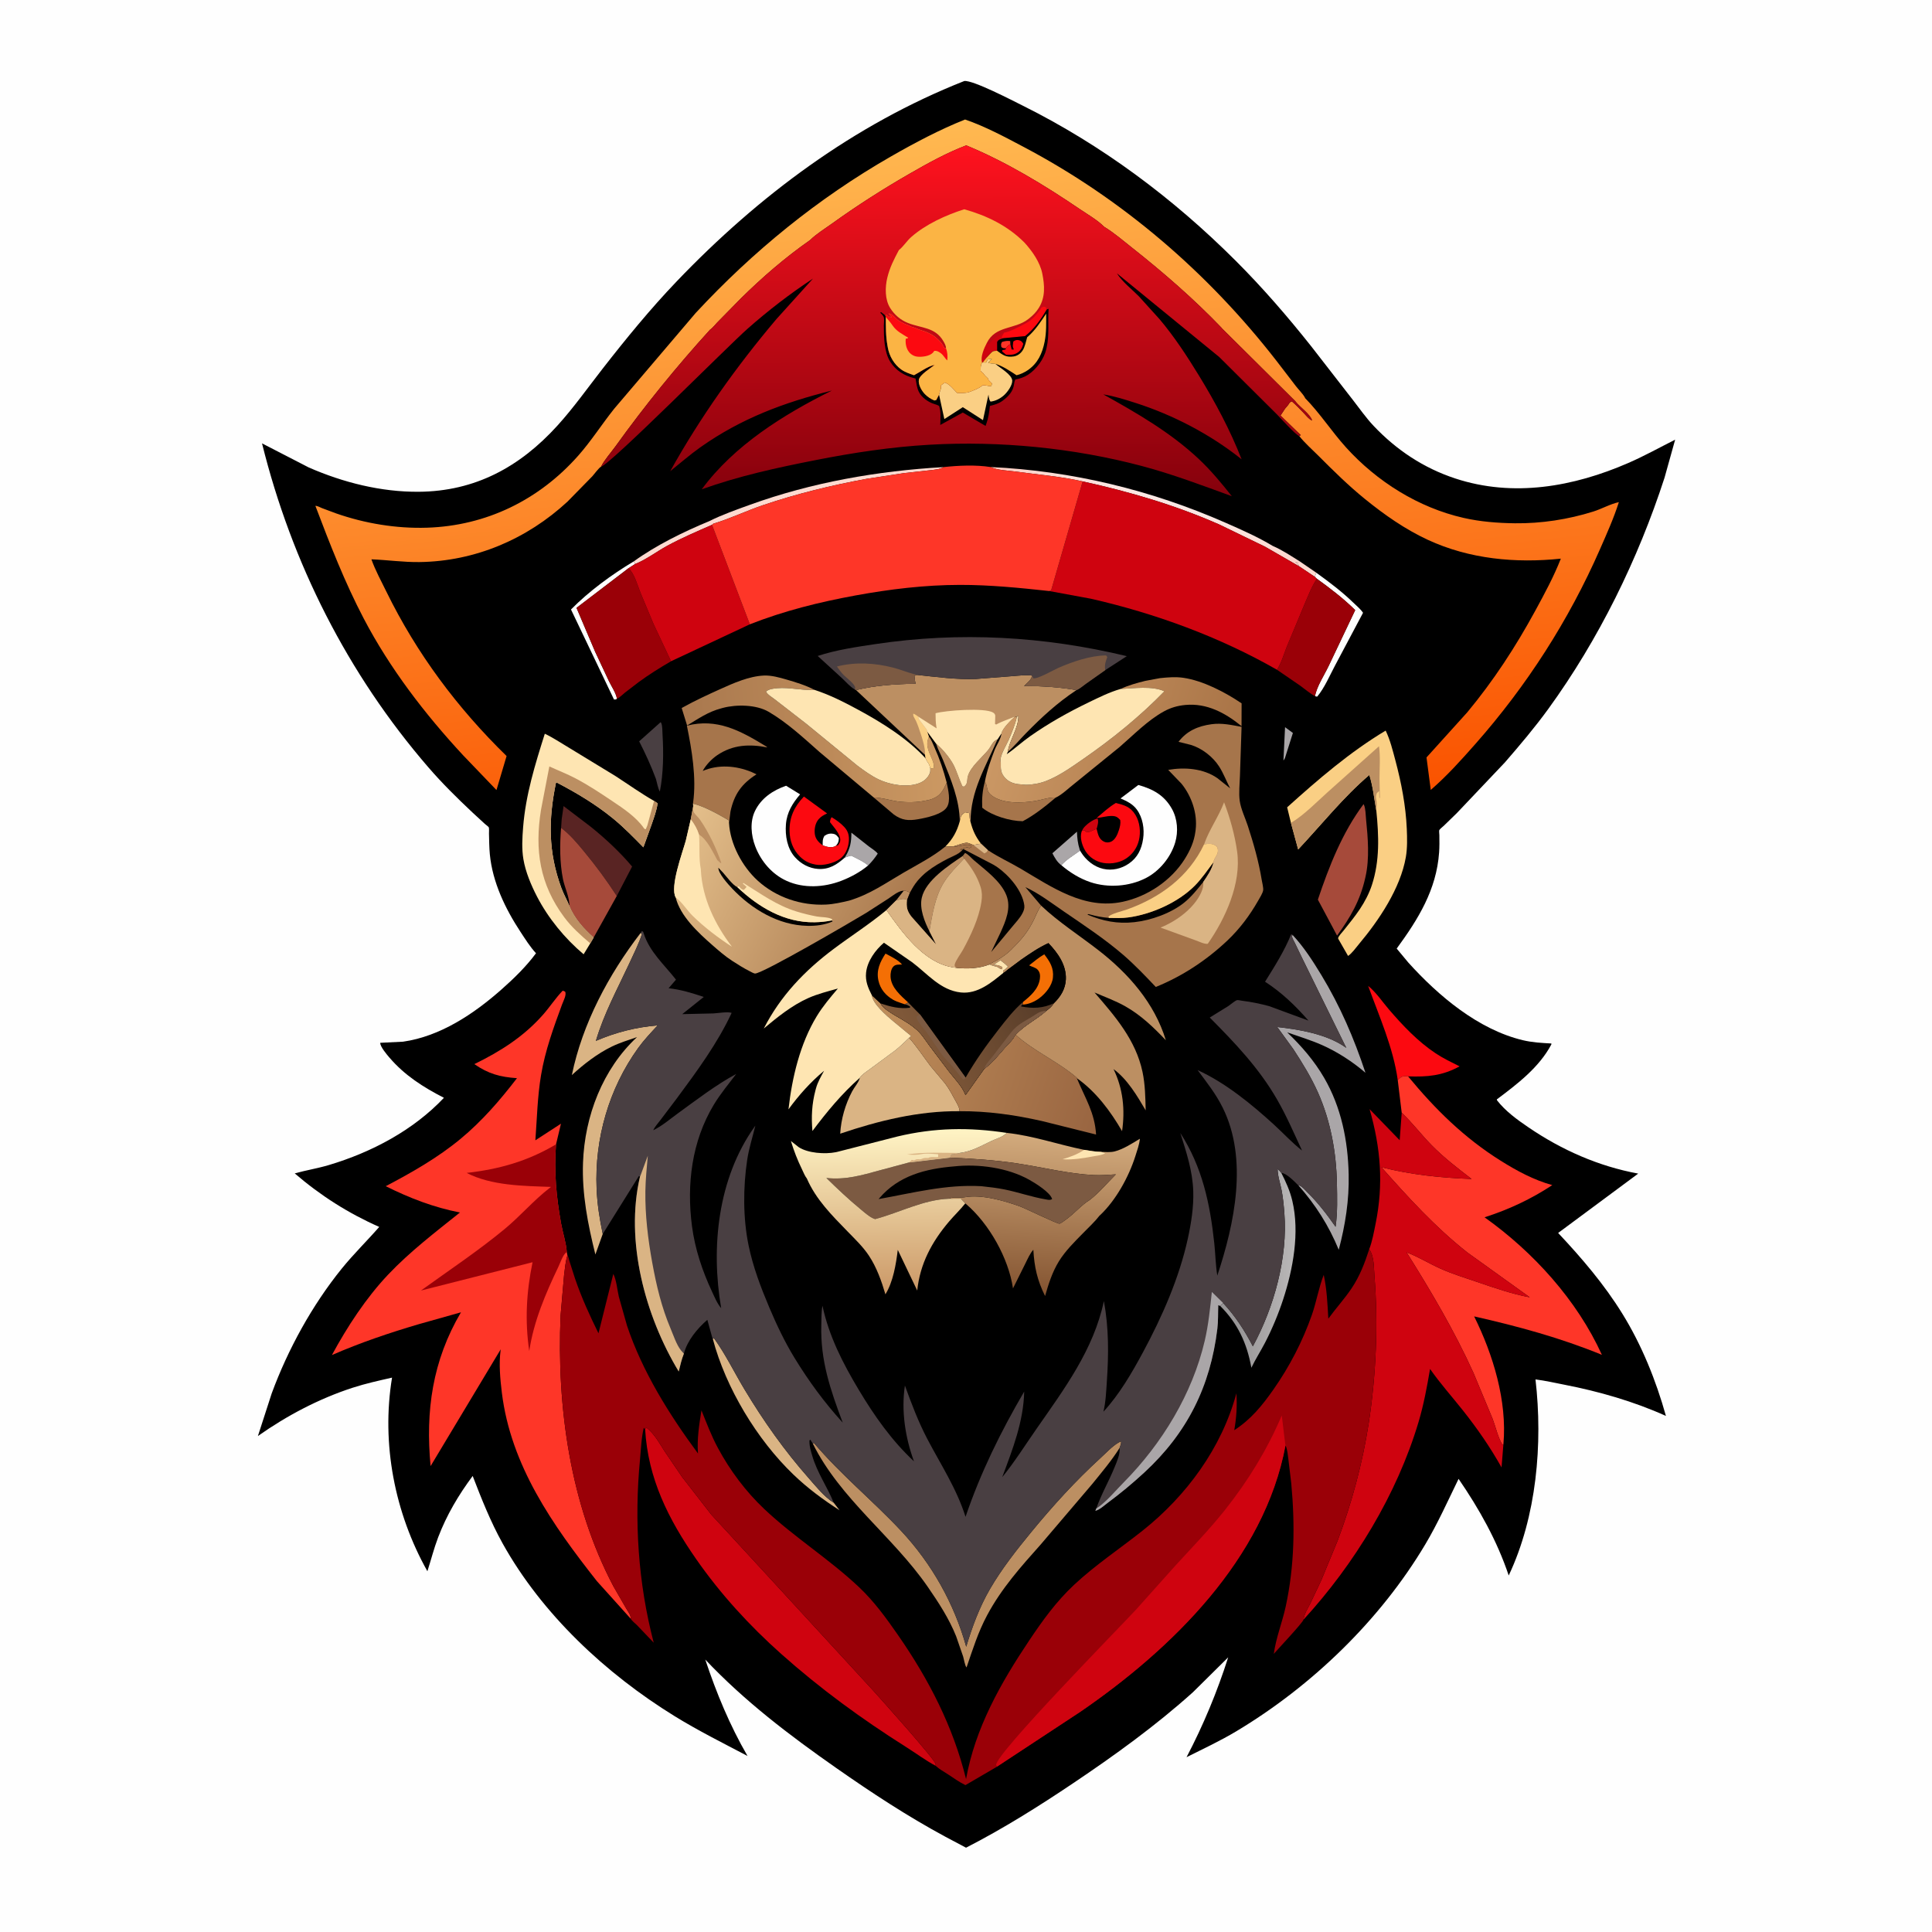 <svg version="1.1" xmlns="http://www.w3.org/2000/svg" style="display: block;" viewBox="0 0 2048 2048" width="1024" height="1024">
<defs>
	<linearGradient id="Gradient1" gradientUnits="userSpaceOnUse" x1="1212.57" y1="549.288" x2="1220.82" y2="524.585">
		<stop class="stop0" offset="0" stop-opacity="1" stop-color="rgb(255,204,192)"/>
		<stop class="stop1" offset="1" stop-opacity="1" stop-color="rgb(251,234,231)"/>
	</linearGradient>
	<linearGradient id="Gradient2" gradientUnits="userSpaceOnUse" x1="1314.47" y1="1343.84" x2="1369.44" y2="1345.16">
		<stop class="stop0" offset="0" stop-opacity="1" stop-color="rgb(152,150,151)"/>
		<stop class="stop1" offset="1" stop-opacity="1" stop-color="rgb(184,182,182)"/>
	</linearGradient>
	<linearGradient id="Gradient3" gradientUnits="userSpaceOnUse" x1="728.012" y1="794.588" x2="996.389" y2="775.149">
		<stop class="stop0" offset="0" stop-opacity="1" stop-color="rgb(169,120,78)"/>
		<stop class="stop1" offset="1" stop-opacity="1" stop-color="rgb(203,152,98)"/>
	</linearGradient>
	<linearGradient id="Gradient4" gradientUnits="userSpaceOnUse" x1="1293.96" y1="826.794" x2="1068.53" y2="753.689">
		<stop class="stop0" offset="0" stop-opacity="1" stop-color="rgb(169,116,71)"/>
		<stop class="stop1" offset="1" stop-opacity="1" stop-color="rgb(202,151,100)"/>
	</linearGradient>
	<linearGradient id="Gradient5" gradientUnits="userSpaceOnUse" x1="1168.28" y1="1178.61" x2="912.568" y2="1091.6">
		<stop class="stop0" offset="0" stop-opacity="1" stop-color="rgb(153,101,65)"/>
		<stop class="stop1" offset="1" stop-opacity="1" stop-color="rgb(192,143,91)"/>
	</linearGradient>
	<linearGradient id="Gradient6" gradientUnits="userSpaceOnUse" x1="1098.69" y1="1371.55" x2="1107.86" y2="1202.62">
		<stop class="stop0" offset="0" stop-opacity="1" stop-color="rgb(132,84,49)"/>
		<stop class="stop1" offset="1" stop-opacity="1" stop-color="rgb(211,171,125)"/>
	</linearGradient>
	<linearGradient id="Gradient7" gradientUnits="userSpaceOnUse" x1="953.698" y1="1369.85" x2="951.906" y2="1197.45">
		<stop class="stop0" offset="0" stop-opacity="1" stop-color="rgb(203,152,103)"/>
		<stop class="stop1" offset="1" stop-opacity="1" stop-color="rgb(255,244,197)"/>
	</linearGradient>
	<linearGradient id="Gradient8" gradientUnits="userSpaceOnUse" x1="1094.5" y1="1056.72" x2="965.383" y2="1119.88">
		<stop class="stop0" offset="0" stop-opacity="1" stop-color="rgb(90,62,42)"/>
		<stop class="stop1" offset="1" stop-opacity="1" stop-color="rgb(130,90,58)"/>
	</linearGradient>
	<linearGradient id="Gradient9" gradientUnits="userSpaceOnUse" x1="976.763" y1="996.555" x2="728.128" y2="866.097">
		<stop class="stop0" offset="0" stop-opacity="1" stop-color="rgb(163,113,71)"/>
		<stop class="stop1" offset="1" stop-opacity="1" stop-color="rgb(228,191,139)"/>
	</linearGradient>
	<linearGradient id="Gradient10" gradientUnits="userSpaceOnUse" x1="1063.31" y1="884.858" x2="980.692" y2="131.42">
		<stop class="stop0" offset="0" stop-opacity="1" stop-color="rgb(250,83,0)"/>
		<stop class="stop1" offset="1" stop-opacity="1" stop-color="rgb(255,185,81)"/>
	</linearGradient>
	<linearGradient id="Gradient11" gradientUnits="userSpaceOnUse" x1="1014.26" y1="525.335" x2="1012.55" y2="155.034">
		<stop class="stop0" offset="0" stop-opacity="1" stop-color="rgb(133,1,12)"/>
		<stop class="stop1" offset="1" stop-opacity="1" stop-color="rgb(255,18,30)"/>
	</linearGradient>
</defs>
<path transform="translate(0,0)" fill="rgb(254,254,254)" d="M -0 -0 L 2048 0 L 2048 2048 L -0 2048 L -0 -0 z"/>
<path transform="translate(0,0)" fill="rgb(0,0,0)" d="M 1022.15 85.892 C 1031.17 84.672 1072.76 106.304 1084.14 111.974 C 1168.11 153.791 1243.65 210.205 1309.92 276.448 C 1338.4 304.911 1364.86 335.487 1389.88 367.018 L 1434.17 424.041 C 1441.31 433.201 1448.15 443.072 1456.14 451.5 C 1480.38 477.1 1509.14 496.167 1542.67 507.208 C 1604.12 527.436 1668.03 516.055 1726.12 490.759 C 1743.12 483.352 1759.17 474.406 1775.72 466.085 L 1764.47 506.405 C 1736.41 592.93 1694.7 677.916 1641.24 751.521 C 1626.9 771.261 1611.25 789.737 1595.28 808.162 L 1544.18 862.045 L 1530.47 875.366 C 1529.5 876.3 1526.19 878.873 1525.71 879.94 C 1525.32 880.774 1525.78 884.172 1525.79 885.397 C 1525.87 891.463 1525.95 897.509 1525.52 903.566 C 1522.72 943.219 1503.42 974.273 1480.55 1005.53 L 1492.75 1020.2 C 1524.71 1055.67 1566.89 1091.25 1614.13 1102.63 C 1624.05 1105.02 1634.37 1105.61 1644.53 1106.13 L 1644.51 1107.11 C 1631.58 1131.56 1608.35 1149.14 1586.69 1165.41 L 1586.89 1166.36 C 1595.81 1177.88 1608.28 1186.92 1620.24 1195.05 C 1655.59 1219.1 1694.41 1236.27 1736.56 1244.07 L 1651.7 1306.99 C 1676.88 1333.82 1700.45 1361.34 1719.87 1392.76 C 1740.37 1425.91 1755.49 1463.49 1765.95 1500.94 C 1731.78 1485.52 1694.88 1474.96 1658.14 1467.82 C 1647.98 1465.84 1637.97 1463.52 1627.69 1462.24 C 1635.55 1530.53 1628.9 1607.48 1599.3 1670.08 C 1586.91 1633.18 1568.12 1599.65 1546.15 1567.66 C 1534.79 1590.91 1524.18 1614.73 1510.92 1637 C 1463.1 1717.34 1390.7 1787.23 1310.5 1835.25 C 1293.48 1845.44 1275.5 1853.82 1257.79 1862.7 C 1275.61 1828.72 1290.27 1793.39 1301.93 1756.85 L 1264.54 1793.85 C 1224.96 1829.44 1181.48 1860.8 1137.36 1890.43 C 1100.78 1915 1063.3 1938.52 1024.04 1958.64 L 1001.9 1946.89 C 961.764 1925.24 923.723 1900.23 886.383 1874.1 C 836.915 1839.5 789.183 1803.24 747.616 1759.21 C 759.407 1794.64 773.616 1829.02 792.39 1861.39 C 766.519 1847.76 739.88 1834.48 715 1819.12 C 642.371 1774.29 574.479 1711.08 532.719 1635.95 C 520.041 1613.14 510.426 1588.88 501.061 1564.59 C 486.018 1584.83 473.485 1605.95 464.469 1629.59 C 459.978 1641.37 456.904 1653.6 453.057 1665.59 C 418.336 1603.82 404.071 1530.44 415.582 1460.34 C 401.618 1463.5 387.633 1466.58 374 1471 C 338.105 1482.66 304.198 1500.54 273.392 1522.25 L 288.04 1477 C 305.283 1430.22 330.87 1383.59 362.27 1344.78 C 374.778 1329.32 388.96 1315.53 402 1300.58 C 369.16 1286.08 339.586 1267.25 312.43 1243.85 C 324.382 1240.5 336.674 1238.57 348.66 1234.98 C 393.851 1221.47 438.021 1198.21 470.585 1163.72 C 448.608 1152.43 428.891 1139.92 412.685 1120.94 C 410.143 1117.97 402.788 1109.33 403.082 1105.41 L 427.218 1104.23 C 466.708 1098.62 502.258 1074.79 531.566 1048.9 C 544.796 1037.22 557.65 1024.7 568.186 1010.49 C 561.876 1003.64 556.888 995.631 551.777 987.872 C 535.634 963.366 522.072 935.168 519.244 905.55 C 518.557 898.358 518.555 891.009 518.345 883.786 C 518.307 882.491 518.608 878.004 518.155 877.032 C 517.826 876.326 514.667 873.983 513.938 873.336 L 500.623 861.068 C 484.367 845.782 468.645 830.269 454.045 813.361 C 368.57 714.379 309.212 596.838 277.753 469.989 L 327.41 495.583 C 363.926 511.516 403.896 521.601 443.878 521.298 C 503.6 520.846 551.038 495.036 590.705 451.371 C 608.036 432.293 623.096 410.981 638.938 390.656 C 663.677 358.918 689.58 327.241 717.425 298.152 C 804.024 207.685 905.036 132.163 1022.15 85.892 z"/>
<path transform="translate(0,0)" fill="rgb(188,143,98)" d="M 957.986 944.213 C 961.325 944.394 961.785 944.524 964.54 946.409 L 961.64 953.751 L 961.404 953.79 C 957.51 952.069 953.782 953.611 949.835 954.589 L 957.986 944.213 z"/>
<path transform="translate(0,0)" fill="rgb(254,218,208)" d="M 1377.24 600.41 C 1375.9 597.924 1375.58 597.275 1373.25 595.75 L 1378.5 595.552 L 1395.35 607.111 L 1393.75 611.434 L 1377.24 600.41 z"/>
<path transform="translate(0,0)" fill="rgb(207,3,15)" d="M 1147.29 880.163 C 1147.63 879.26 1147.63 879.131 1148.27 878.208 C 1150.93 874.356 1158.71 868.431 1163.5 867.691 C 1164.84 871.444 1163.42 875.018 1162.47 878.732 L 1160.95 879.214 C 1157.51 880.326 1154.26 883.234 1150.8 881.5 L 1149.93 880.194 L 1147.29 880.163 z"/>
<path transform="translate(0,0)" fill="rgb(170,166,168)" d="M 1362.21 770.839 L 1370.52 776.982 L 1363.19 800.138 C 1362.53 802.325 1362.11 804.446 1360.5 806.153 L 1362.21 770.839 z"/>
<path transform="translate(0,0)" fill="rgb(254,254,254)" d="M 872.113 896.159 C 872.057 892.186 871.836 889.448 873.978 886 C 876.91 883.972 879.895 883.172 883.5 883.924 C 886.408 884.53 887.59 886.233 889.199 888.5 C 889.094 892.15 888.491 893.888 886.032 896.65 L 885.07 897.182 C 880.649 899.085 876.415 897.609 872.113 896.159 z"/>
<path transform="translate(0,0)" fill="rgb(170,166,168)" d="M 1125.12 917.18 C 1120.81 914.211 1117.91 909.034 1115.58 904.477 L 1141.63 881.614 C 1141.85 888.305 1142.46 894.072 1144.51 900.476 L 1144.92 901.716 C 1138.55 906.351 1130.18 911.218 1125.12 917.18 z"/>
<path transform="translate(0,0)" fill="rgb(170,166,168)" d="M 895.44 909.136 L 896.134 908.005 C 901.326 899.405 902.466 892.544 902.515 882.669 L 920.956 897.195 C 923.996 899.529 928.118 901.848 930.435 904.888 C 927.344 909.563 924.249 913.444 920.273 917.411 C 915.249 913.034 908.374 910.15 902.5 907.045 C 900.022 907.395 897.778 908.286 895.44 909.136 z"/>
<path transform="translate(0,0)" fill="rgb(250,207,132)" d="M 1017.39 870.608 C 1018.47 865.162 1018.49 864.313 1023 861.008 L 1027.5 861.965 C 1027.75 865.102 1027.71 868.456 1028.87 871.408 C 1031.09 880.175 1034.3 887.104 1039.87 894.271 L 1031.87 895.76 C 1029.99 895.032 1026.27 893.21 1024.37 893.368 C 1020.44 893.694 1014.78 896.087 1010.79 897.135 L 1002.03 897.444 C 1009.94 889.51 1014.41 881.362 1017.39 870.608 z"/>
<path transform="translate(0,0)" fill="rgb(254,254,254)" d="M 654.018 740.757 C 652.162 741.783 653.2 741.484 650.863 741.5 L 605.276 646.077 C 624.275 626.78 648.552 608.941 671.757 595.138 L 673.207 597.895 L 666.301 602.295 L 611.128 644.363 L 630.828 690.739 L 645.647 722.297 C 648.327 727.744 653.154 734.949 654.018 740.757 z"/>
<path transform="translate(0,0)" fill="rgb(73,63,66)" d="M 700.314 765.5 L 700.807 766.22 C 702.357 769.209 702.092 775.209 702.304 778.606 C 703.513 798.053 703.268 819.91 699.453 839.103 C 697.39 835.501 696.513 829.813 695.337 825.748 C 690.12 811.717 684.332 799.128 677.549 785.839 L 700.314 765.5 z"/>
<path transform="translate(0,0)" fill="rgb(254,254,254)" d="M 1395.35 607.111 C 1408.95 616.956 1422.34 626.99 1434.42 638.696 C 1437.84 642.01 1442.27 645.628 1444.87 649.592 L 1415.19 705.505 C 1409.5 716.175 1403.99 729.295 1396.25 738.482 C 1395.49 738.323 1394.7 738.225 1393.96 737.957 C 1395.73 727.87 1403.83 715.578 1408.34 706.115 L 1436.57 646.733 C 1423.92 634.249 1410.35 623.947 1395.99 613.559 L 1393.75 611.434 L 1395.35 607.111 z"/>
<path transform="translate(0,0)" fill="rgb(166,117,75)" d="M 1119.11 845.482 C 1108.35 854.559 1096.67 863.96 1084.18 870.522 C 1070.76 870.424 1051.57 864.768 1041.19 856.196 C 1040.74 846.48 1041.49 837.675 1044.06 828.279 L 1044.93 830.1 C 1045.7 831.748 1046.03 833.047 1046.27 834.831 C 1046.77 838.416 1048.28 841.022 1051.16 843.224 C 1063.05 852.304 1083.19 851.297 1097.28 849.082 C 1103.9 848.04 1112.62 844.852 1119.11 845.482 z"/>
<path transform="translate(0,0)" fill="rgb(166,117,75)" d="M 1003.54 829.575 C 1005.06 837.151 1008.14 848.805 1003.68 855.737 C 998.778 863.358 981.816 866.91 973.213 868.413 C 962.98 870.2 955.926 869.603 947.358 863.318 L 926.194 845.37 C 933.514 845.356 941.546 847.789 948.773 849.083 C 957.433 850.635 968.832 850.811 977.486 849.345 L 979 849.066 C 982.075 848.54 985.03 848.019 987.976 846.942 C 997.072 843.62 999.83 837.792 1003.54 829.575 z"/>
<path transform="translate(0,0)" fill="rgb(188,143,98)" d="M 992.229 788.095 C 998.749 793.422 1007.21 803.511 1011.02 811.082 C 1014.65 818.296 1016.77 826.186 1020.23 833.5 L 1022 833.724 C 1026.09 830.468 1024.7 827.636 1025.86 823 C 1028.38 812.967 1041.41 802.47 1047.67 794.688 C 1050.27 791.459 1051.96 786.472 1055.72 784.455 L 1057.44 783.643 C 1045.04 812.416 1028.46 838.989 1028.87 871.408 C 1027.71 868.456 1027.75 865.102 1027.5 861.965 L 1023 861.008 C 1018.49 864.313 1018.47 865.162 1017.39 870.608 C 1017.15 847.952 1008.03 826.205 999.595 805.499 C 997.337 799.953 994.442 794.886 992.568 789.165 L 992.229 788.095 z"/>
<path transform="translate(0,0)" fill="url(#Gradient1)" d="M 1050.1 495.094 C 1136.14 499.043 1220.5 519.534 1299.25 554.195 C 1316.03 561.579 1333.33 569.177 1349.02 578.639 C 1359.3 583.083 1369.03 589.596 1378.5 595.552 L 1373.25 595.75 C 1375.58 597.275 1375.9 597.924 1377.24 600.41 L 1340.93 579.487 L 1292.47 555.998 C 1246.05 535.526 1197.15 521.173 1147.66 510.321 C 1124.5 505.031 1100.01 503.105 1076.48 499.858 C 1068.62 498.774 1057.09 498.498 1050.1 495.094 z"/>
<path transform="translate(0,0)" fill="rgb(254,218,208)" d="M 751.785 552.47 C 765.574 545.55 780.515 540.327 795.013 535.082 C 860.737 511.305 930.444 499.133 1000.04 495.175 C 996.454 497.473 991.944 497.669 987.797 498.255 L 958.112 501.547 L 918.489 507.603 C 881.506 514.379 844.352 523.456 808.731 535.524 C 791.125 541.488 773.829 549.841 756.111 555.153 L 754.765 556.356 C 738.846 563.324 722.691 570.205 707.41 578.5 C 696.492 584.427 684.63 593.456 673.207 597.895 L 671.757 595.138 C 695.435 578.015 724.761 563.619 751.785 552.47 z"/>
<path transform="translate(0,0)" fill="rgb(218,180,132)" d="M 755.573 1419.21 L 756.815 1418.55 C 768.95 1435.24 778.505 1455.02 789.177 1472.77 C 809.288 1506.23 831.406 1537.59 857.24 1566.87 C 865.107 1575.79 873.614 1586.66 883.772 1592.92 L 889.954 1600.96 C 872.28 1589.5 856.235 1577.71 840.973 1563.04 C 802.411 1525.98 769.38 1471.29 755.573 1419.21 z"/>
<path transform="translate(0,0)" fill="rgb(252,9,16)" d="M 1162.47 878.732 L 1162.84 880.196 C 1164.08 885.07 1165.17 889.489 1170 892.053 C 1172.28 893.263 1174.94 893.319 1177.34 892.401 C 1182.08 890.582 1184.65 884.462 1186.06 880 C 1187.22 876.353 1188.07 873.039 1187.5 869.228 C 1184.55 866.067 1182.9 864.991 1178.41 864.958 C 1172.9 864.918 1167.86 866.706 1162.46 867.083 C 1169 861.585 1175.47 855.528 1182.84 851.179 C 1191.91 853.486 1198.34 855.225 1203.59 863.801 C 1208.26 871.435 1209.41 882.036 1207.3 890.701 C 1205.24 899.192 1200.18 906.133 1192.71 910.691 C 1185.33 915.193 1174.69 916.46 1166.38 913.998 C 1158.88 911.773 1152.84 906.852 1149.3 899.836 C 1146.76 894.804 1144.82 887.812 1146.36 882.169 C 1146.65 881.104 1146.79 880.98 1147.29 880.163 L 1149.93 880.194 L 1150.8 881.5 C 1154.26 883.234 1157.51 880.326 1160.95 879.214 L 1162.47 878.732 z"/>
<path transform="translate(0,0)" fill="url(#Gradient2)" d="M 1296.69 1381.34 C 1309.85 1395.71 1319.07 1409.86 1328.08 1427.15 C 1350.53 1385.85 1365.18 1333.02 1361.48 1285.94 C 1360.85 1277.89 1360.07 1269.68 1358.55 1261.74 C 1357.17 1254.5 1354.32 1246.5 1354.35 1239.18 C 1355.9 1240.5 1356.96 1241.74 1358.23 1243.31 C 1363.16 1253.02 1367.42 1262.36 1369.93 1273 C 1377.86 1306.52 1370.73 1345.23 1360.22 1377.35 C 1355.1 1392.98 1348.5 1408.82 1340.93 1423.44 C 1336.32 1432.34 1330.82 1440.81 1326.51 1449.86 C 1321.83 1424.01 1312.2 1403 1293.37 1384.26 L 1296.69 1381.34 z"/>
<path transform="translate(0,0)" fill="rgb(89,36,35)" d="M 594.774 877.545 L 595.443 868.252 L 597.409 854.475 L 626.26 876.447 C 641.503 888.649 657.558 903.648 670.064 918.569 L 653.816 949.769 C 643.317 933.602 631.902 918.082 619.628 903.212 C 612.065 894.05 604.35 884.689 594.774 877.545 z"/>
<path transform="translate(0,0)" fill="rgb(252,9,16)" d="M 886.032 896.65 L 888.484 895.917 C 889.396 894.535 890.341 893.254 890.608 891.572 C 891.682 884.815 883.678 876.642 879.814 871.5 C 880.051 869.326 880.324 868.122 881.5 866.267 C 886.235 868.95 891.199 872.609 894.923 876.603 C 899.123 881.108 900.348 885.901 899.782 892.025 C 899.143 898.949 896.144 906.203 890.435 910.44 C 884.421 914.903 872.26 918.008 864.742 916.537 L 863.5 916.266 C 857.144 915 852.466 912.435 847.822 907.84 C 840.506 900.601 837.125 890.977 836.953 880.865 C 836.701 866.108 842.134 854.872 852.181 844.373 L 876.748 862.282 C 873.312 863.893 870.319 865.467 867.791 868.379 C 864.221 872.49 863.09 878.712 863.718 884 C 864.362 889.426 867.921 893.054 872.113 896.159 C 876.415 897.609 880.649 899.085 885.07 897.182 L 886.032 896.65 z"/>
<path transform="translate(0,0)" fill="rgb(252,9,16)" d="M 1481.67 1144.91 C 1476.93 1110.59 1462.03 1077.44 1450.32 1045.14 C 1458.83 1051.95 1465.21 1061.8 1472.31 1070.04 C 1487.11 1087.24 1502.82 1103.89 1521.81 1116.55 C 1529.82 1121.89 1538.62 1126.07 1547.21 1130.38 C 1528.87 1140.39 1513.09 1141.72 1492.61 1140.99 C 1487.88 1140.82 1486.47 1140.35 1482.76 1143.83 L 1481.67 1144.91 z"/>
<path transform="translate(0,0)" fill="rgb(166,74,58)" d="M 594.774 877.545 C 604.35 884.689 612.065 894.05 619.628 903.212 C 631.902 918.082 643.317 933.602 653.816 949.769 L 629.314 993.797 C 618.878 984.726 608.678 973.228 603.528 960.248 C 603.979 951.904 598.429 940.313 596.756 931.849 C 593.274 914.233 593.318 895.369 594.774 877.545 z"/>
<path transform="translate(0,0)" fill="rgb(166,74,58)" d="M 1445.37 852.5 L 1445.77 853 C 1447.65 856.91 1447.65 864.341 1448.1 868.701 C 1450.05 887.808 1451.86 910.062 1447.57 929.043 L 1447.12 931 C 1441.9 954.371 1431.4 972.655 1417.33 991.801 L 1412.48 982.616 L 1397 953.666 C 1408.84 918.344 1422.91 882.521 1445.37 852.5 z"/>
<path transform="translate(0,0)" fill="rgb(166,117,75)" d="M 734.563 851.817 L 734.733 850.709 C 738.399 824.64 733.37 794.813 728.124 769.246 C 759.886 761.162 784.261 774.294 810.667 790.315 C 812.409 791.373 811.785 790.962 813.442 792.309 C 794.561 788.557 776.922 789.314 760.396 800.461 C 754.433 804.483 748.266 810.895 744.89 817.248 C 761.387 810.178 780.203 811.535 796.694 818.383 L 801.927 820.793 C 786.197 830.878 778.352 841.787 774.349 860.152 L 772.82 872.396 L 772.367 869.5 C 761.291 862.985 746.813 854.939 734.563 851.817 z"/>
<path transform="translate(0,0)" fill="rgb(254,254,254)" d="M 920.273 917.411 C 911.919 924.372 901.927 929.811 891.791 933.697 C 873.508 940.709 852.128 941.98 833.989 933.824 C 818.374 926.804 806.607 912.964 800.583 897.118 C 796.185 885.549 794.781 871.162 800.281 859.755 C 806.886 846.057 819.297 837.778 833.279 832.916 L 848.15 842.057 C 840.089 851.543 834.116 861.091 833.123 873.778 C 832.174 885.89 834.401 899.288 842.681 908.638 C 848.9 915.661 857.766 920.51 867.213 921.101 C 878.981 921.838 887.045 916.612 895.44 909.136 C 897.778 908.286 900.022 907.395 902.5 907.045 C 908.374 910.15 915.249 913.034 920.273 917.411 z"/>
<path transform="translate(0,0)" fill="rgb(254,254,254)" d="M 1144.92 901.716 L 1145.7 903.025 C 1150.9 911.624 1159.51 918.782 1169.49 921.031 C 1178.95 923.162 1188.71 920.901 1196.67 915.424 C 1205.9 909.07 1210.1 900.135 1211.73 889.312 C 1213.33 878.775 1211.43 866.699 1204.97 858 C 1200.63 852.152 1194.34 849.164 1187.83 846.377 L 1206.7 832.104 C 1222.23 836.455 1234.24 843.018 1242.31 857.486 C 1248.22 868.078 1249.18 881.544 1245.74 893.091 C 1241.07 908.763 1229.08 923.464 1214.5 930.878 C 1196.96 939.802 1174.61 941.391 1156 935.181 C 1144.81 931.448 1134.04 924.853 1125.12 917.18 C 1130.18 911.218 1138.55 906.351 1144.92 901.716 z"/>
<path transform="translate(0,0)" fill="rgb(154,0,7)" d="M 1395.99 613.559 C 1410.35 623.947 1423.92 634.249 1436.57 646.733 L 1408.34 706.115 C 1403.83 715.578 1395.73 727.87 1393.96 737.957 C 1388.57 735.081 1383.4 730.568 1378.44 726.956 L 1353.69 709.996 C 1358.28 702.635 1360.89 693.579 1364.08 685.5 L 1383.17 639.726 C 1386.98 631.001 1390.55 621.356 1395.99 613.559 z"/>
<path transform="translate(0,0)" fill="rgb(170,166,168)" d="M 1370.09 990.962 C 1382.1 1003.82 1391.51 1018.48 1400.61 1033.47 C 1420.67 1066.55 1435.29 1100.51 1447.45 1137.18 C 1433.98 1125.57 1417.6 1114.94 1401.33 1107.76 C 1389.35 1102.47 1376.81 1098.71 1364.47 1094.35 C 1379.57 1108.76 1393.1 1124.39 1403.63 1142.5 C 1421.81 1173.78 1428.85 1209.1 1429.65 1244.89 C 1430.26 1272.15 1426.09 1298.55 1419.13 1324.82 C 1408.47 1299.03 1394.81 1277.52 1376.36 1256.54 L 1377.35 1256.68 C 1380.31 1257.55 1383.6 1261.64 1385.78 1263.79 C 1397.28 1275.16 1406.53 1287.2 1415.77 1300.43 C 1417.95 1285.44 1417.47 1269.37 1417.17 1254.25 C 1416.52 1221.31 1410.5 1188.17 1397.06 1158 C 1389.92 1141.98 1380.61 1126.83 1371.02 1112.18 L 1353.95 1088.68 C 1377.48 1091.3 1406.27 1096.19 1426.02 1110.01 L 1427.12 1110.79 L 1380.03 1015 L 1372.61 999.598 C 1371.81 997.894 1369.92 994.853 1369.67 993.158 C 1369.57 992.42 1369.95 991.694 1370.09 990.962 z"/>
<path transform="translate(0,0)" fill="rgb(218,180,132)" d="M 679.082 988.99 L 680.556 990.039 C 677.015 1000.72 671.822 1011.08 667.077 1021.29 C 654.362 1048.63 640.302 1074.27 631.669 1103.37 C 652.933 1094.24 674.041 1088.88 697.143 1086.95 C 689.986 1094.69 682.666 1102.35 676.495 1110.91 C 645.428 1154.04 630.235 1206.96 632.422 1260.02 C 633.087 1276.18 635.583 1292.24 638.934 1308.06 L 631.132 1329.81 C 623.138 1297.83 616.817 1265.65 618.012 1232.5 C 619.79 1183.17 638.767 1133.3 675.264 1099.38 C 666.375 1102.44 657.11 1105.26 648.645 1109.37 C 633.103 1116.91 618.875 1128.01 606.194 1139.62 C 617.376 1084.99 645.235 1032.97 679.082 988.99 z"/>
<path transform="translate(0,0)" fill="url(#Gradient3)" d="M 926.194 845.37 L 868.809 797.216 C 851.883 782.231 834.335 765.918 814.743 754.5 C 801.642 746.865 780.66 746.58 766.25 750.405 L 764.5 750.892 C 750.581 754.565 740.483 761.687 728.351 769.053 L 722.615 750.546 L 724.17 749.68 C 736.784 742.67 750.031 736.555 763.184 730.613 C 777.39 724.195 793.898 716.817 809.711 716.112 C 817.645 715.758 826.109 718.138 833.658 720.33 C 843.435 723.169 854.302 726.466 863.299 731.25 L 861.288 731.349 C 848.974 731.789 836.767 728.5 824.159 729.51 C 820.064 729.838 815.331 730.344 812.031 733 C 813.105 736.105 818.623 739.208 821.262 741.315 L 854.786 767.318 L 909.153 811.844 C 916.048 816.98 923.794 822.593 931.576 826.285 C 943.545 831.963 961.557 835.086 974.318 830.208 C 979.413 828.261 983.525 824.8 985.601 819.666 C 986.359 817.793 986.213 815.947 986.153 813.969 C 988.114 814.675 987.674 814.94 989.757 814 C 990.54 809.091 987.213 803.416 985.409 798.881 C 982.735 792.157 981.786 787.505 984.615 780.9 C 987.32 783.937 988.881 788.486 990.549 792.17 C 996.051 804.317 1000.18 816.678 1003.54 829.575 C 999.83 837.792 997.072 843.62 987.976 846.942 C 985.03 848.019 982.075 848.54 979 849.066 L 977.486 849.345 C 968.832 850.811 957.433 850.635 948.773 849.083 C 941.546 847.789 933.514 845.356 926.194 845.37 z"/>
<path transform="translate(0,0)" fill="rgb(218,180,132)" d="M 963.676 1100.14 C 971.961 1109.6 978.924 1120.23 986.531 1130.25 L 1001.82 1148.5 C 1005.94 1153.85 1009.53 1160.72 1012.77 1166.68 C 1014.52 1169.91 1017.25 1174.14 1017.12 1177.91 C 973.836 1177.53 931.353 1187.96 890.657 1201.75 C 891.549 1186.15 896.037 1170.62 903.348 1156.81 C 905.651 1152.46 909.552 1148.27 911.126 1143.67 L 911.426 1142.5 C 912.862 1139.68 918.112 1136.3 920.771 1134.32 L 948.841 1113.59 C 954.052 1109.44 958.862 1104.74 963.676 1100.14 z"/>
<path transform="translate(0,0)" fill="url(#Gradient4)" d="M 1187.81 730.331 C 1196.16 726.41 1205.08 724.004 1214 721.763 L 1229.5 718.88 C 1237.57 718.004 1246.18 717.311 1254.26 718.471 C 1275.18 721.475 1298.79 733.819 1316.15 745.574 L 1316.07 769.726 C 1298.95 755.799 1279.42 745.135 1256.51 747.291 C 1248.21 748.072 1240.95 750.163 1233.63 754.206 C 1216.52 763.655 1201.58 779.093 1186.87 791.805 L 1138.85 830.774 C 1133.31 835.001 1125.35 842.775 1119.11 845.482 C 1112.62 844.852 1103.9 848.04 1097.28 849.082 C 1083.19 851.297 1063.05 852.304 1051.16 843.224 C 1048.28 841.022 1046.77 838.416 1046.27 834.831 C 1046.03 833.047 1045.7 831.748 1044.93 830.1 L 1044.06 828.279 C 1046.11 817.255 1050.26 805.559 1054.31 795.094 C 1056.46 789.516 1061.11 783.267 1061.61 777.36 C 1062.2 772.51 1072.2 762.564 1075.97 759.588 L 1077.93 759.913 C 1076.09 768.019 1072.72 776.241 1069.43 783.877 C 1067.2 789.075 1059.87 800.808 1060.61 806.412 C 1060.97 809.193 1060.91 806.793 1060.89 809.687 C 1060.85 814.963 1060.76 818.213 1063.84 822.644 C 1067.33 827.671 1072.74 830.341 1078.72 831.14 L 1080 831.296 L 1087.5 831.91 C 1094.82 831.839 1102.5 830.423 1109.3 827.725 C 1122.9 822.336 1135.36 813.479 1147.33 805.211 C 1178.49 783.671 1207.9 759.95 1234.31 732.802 C 1221.45 726.809 1201.59 729.724 1187.81 730.331 z"/>
<path transform="translate(0,0)" fill="rgb(188,143,98)" d="M 861.565 1530.18 L 862.79 1529.56 C 891.346 1563.33 925.394 1590.85 955.426 1623.02 C 987.877 1657.78 1011.46 1699.89 1024.24 1745.61 C 1030.51 1724.53 1038.36 1703.46 1049.43 1684.38 C 1061.84 1663.01 1077.54 1643.08 1093.21 1624.01 C 1115.95 1596.32 1139.89 1569.97 1166.34 1545.77 C 1172.03 1540.56 1178.92 1533.15 1185.5 1529.28 C 1186.99 1528.41 1187.1 1528.44 1188.5 1527.97 C 1188.56 1530.48 1187.63 1532.59 1186.79 1534.91 C 1178.29 1548.4 1167.92 1560.63 1157.9 1573 L 1103.39 1637 C 1082.09 1660.9 1061.7 1683.64 1046.45 1712.12 C 1036.72 1730.28 1031.23 1748.26 1024.57 1767.57 C 1022.74 1765.33 1021.87 1758.95 1020.97 1756 L 1013.56 1734.57 C 1006.01 1715.68 994.883 1698.67 983.366 1681.99 C 946.384 1628.46 890.789 1589.15 861.565 1530.18 z"/>
<path transform="translate(0,0)" fill="rgb(154,0,7)" d="M 654.018 740.757 C 653.154 734.949 648.327 727.744 645.647 722.297 L 630.828 690.739 L 611.128 644.363 L 666.301 602.295 C 672.533 608.114 675.758 620.402 678.925 628.304 L 692.806 661.479 L 711.361 700.935 C 699.523 707.85 687.908 715.046 676.856 723.179 L 662.5 734.199 C 659.805 736.371 657.124 739.271 654.018 740.757 z"/>
<path transform="translate(0,0)" fill="rgb(254,229,178)" d="M 986.153 813.969 C 986.213 815.947 986.359 817.793 985.601 819.666 C 983.525 824.8 979.413 828.261 974.318 830.208 C 961.557 835.086 943.545 831.963 931.576 826.285 C 923.794 822.593 916.048 816.98 909.153 811.844 L 854.786 767.318 L 821.262 741.315 C 818.623 739.208 813.105 736.105 812.031 733 C 815.331 730.344 820.064 729.838 824.159 729.51 C 836.767 728.5 848.974 731.789 861.288 731.349 L 863.299 731.25 C 879.367 736.456 894.544 744.161 909.375 752.177 C 934.569 765.793 961.776 782.65 981.234 803.956 L 981.893 805.29 C 983.18 807.785 982.341 806.233 983.838 808.442 C 985.102 810.307 985.523 811.832 986.153 813.969 z"/>
<path transform="translate(0,0)" fill="rgb(254,229,178)" d="M 1187.81 730.331 C 1201.59 729.724 1221.45 726.809 1234.31 732.802 C 1207.9 759.95 1178.49 783.671 1147.33 805.211 C 1135.36 813.479 1122.9 822.336 1109.3 827.725 C 1102.5 830.423 1094.82 831.839 1087.5 831.91 L 1080 831.296 L 1078.72 831.14 C 1072.74 830.341 1067.33 827.671 1063.84 822.644 C 1060.76 818.213 1060.85 814.963 1060.89 809.687 C 1060.91 806.793 1060.97 809.193 1060.61 806.412 C 1059.87 800.808 1067.2 789.075 1069.43 783.877 C 1072.72 776.241 1076.09 768.019 1077.93 759.913 L 1079.52 758.5 C 1079.84 771.993 1070.03 784.349 1068.25 797.125 L 1067.17 799.5 C 1075.75 793.641 1083.49 786.384 1092.06 780.381 C 1111.78 766.56 1132.31 755.04 1153.98 744.565 C 1164.91 739.281 1176.13 733.688 1187.81 730.331 z"/>
<path transform="translate(0,0)" fill="url(#Gradient5)" d="M 924.252 1055.11 L 933.474 1063.69 C 935.841 1068.2 939.507 1070.38 943.626 1073.15 C 951.68 1078.56 961.763 1083.17 969.049 1089.41 L 969.756 1089.94 C 976.417 1095.04 980.603 1102.22 985.525 1108.84 L 1004.94 1134.53 C 1011.03 1142.66 1020.03 1151.36 1023.5 1160.84 L 1043.3 1133.02 C 1052.08 1126.71 1058.38 1118.36 1065.52 1110.38 C 1069.2 1106.27 1074.06 1102.07 1076.18 1096.98 L 1076.62 1096.97 C 1096.2 1114.47 1121.63 1125.39 1141.49 1142.43 L 1141.51 1142.9 L 1141.93 1143.93 C 1150.52 1164.51 1160.51 1179.53 1161.88 1202.68 L 1104.57 1188.36 C 1075.67 1181.82 1046.79 1177.73 1017.12 1177.91 C 1017.25 1174.14 1014.52 1169.91 1012.77 1166.68 C 1009.53 1160.72 1005.94 1153.85 1001.82 1148.5 L 986.531 1130.25 C 978.924 1120.23 971.961 1109.6 963.676 1100.14 L 965.765 1098.17 L 946.751 1082.45 C 939.969 1076.82 925.08 1064.11 924.252 1055.11 z"/>
<path transform="translate(0,0)" fill="rgb(250,207,132)" d="M 1368.45 872.308 L 1364.43 855.785 C 1397.24 826.263 1430.91 797.185 1468.86 774.471 C 1473.6 784.261 1476.37 795.571 1479.17 806.047 C 1485.48 829.691 1490.2 854.164 1491.26 878.652 C 1491.68 888.445 1491.93 898.996 1490.24 908.675 C 1484.49 941.71 1461.82 975.448 1440.54 1000.79 C 1437.17 1004.8 1433.28 1010.42 1429.02 1013.35 L 1420.44 998.387 C 1420.18 997.898 1418.44 995.086 1418.44 994.603 C 1418.44 992.799 1423.17 987.784 1424.44 986.191 C 1430.28 978.855 1436.29 971.507 1441.5 963.706 C 1446.75 955.853 1451.35 947.087 1454.29 938.09 C 1462.71 912.318 1461.62 885.962 1458.98 859.415 C 1456.71 846.834 1455.44 833.674 1451.56 821.474 C 1424.27 844.667 1400.66 874.317 1376.12 900.449 L 1368.45 872.308 z"/>
<path transform="translate(0,0)" fill="rgb(188,143,98)" d="M 1368.45 872.308 C 1382.51 863.885 1395.48 850.349 1407.7 839.415 L 1461.8 791.031 C 1463.37 802.45 1462.35 814.043 1462.34 825.5 L 1462.73 845.995 L 1462.16 845.497 L 1462 838.5 L 1459.49 840.72 C 1458.99 842.509 1458.26 844.361 1458.7 846.219 C 1459.76 850.744 1459.41 854.803 1458.98 859.415 C 1456.71 846.834 1455.44 833.674 1451.56 821.474 C 1424.27 844.667 1400.66 874.317 1376.12 900.449 L 1368.45 872.308 z"/>
<path transform="translate(0,0)" fill="rgb(207,3,15)" d="M 673.207 597.895 C 684.63 593.456 696.492 584.427 707.41 578.5 C 722.691 570.205 738.846 563.324 754.765 556.356 L 794.856 661.791 L 711.361 700.935 L 692.806 661.479 L 678.925 628.304 C 675.758 620.402 672.533 608.114 666.301 602.295 L 673.207 597.895 z"/>
<path transform="translate(0,0)" fill="rgb(254,229,178)" d="M 625.695 1000.04 L 618.659 1011.59 C 598.836 994.92 581.119 973.33 569.241 950.363 C 562.96 938.217 557.099 924.321 554.823 910.814 C 552.958 899.742 553.636 888.168 554.514 877.017 C 557.234 842.475 567.172 810.594 577.518 777.796 C 586.114 781.82 594.432 787.489 602.651 792.322 L 652.245 822.54 C 665.921 831.396 679.202 840.899 693.347 849.005 L 697.069 851.5 C 696.129 859.189 693.135 866.899 690.653 874.219 L 682.011 898.19 C 671.756 887.759 661.46 877.131 650.133 867.848 C 631.584 852.647 611.426 840.625 590.227 829.549 L 589.373 829.646 C 581.236 868.83 581.046 903.116 595.017 941.189 C 597.429 947.763 600.951 953.791 603.528 960.248 C 608.678 973.228 618.878 984.726 629.314 993.797 L 625.695 1000.04 z"/>
<path transform="translate(0,0)" fill="rgb(188,143,98)" d="M 625.695 1000.04 C 615.685 991.522 606.051 982.96 598.151 972.349 C 572.153 937.429 566.618 900.997 573.492 858.416 L 582.328 812.463 C 591.529 816.688 601.001 820.339 609.973 825.05 C 623.655 832.234 636.136 840.527 648.948 849.109 C 660.718 856.993 674.053 865.865 682.344 877.578 C 683.326 878.966 682.544 878.349 684.5 879.042 L 686.224 875.033 L 693.347 849.005 L 697.069 851.5 C 696.129 859.189 693.135 866.899 690.653 874.219 L 682.011 898.19 C 671.756 887.759 661.46 877.131 650.133 867.848 C 631.584 852.647 611.426 840.625 590.227 829.549 L 589.373 829.646 C 581.236 868.83 581.046 903.116 595.017 941.189 C 597.429 947.763 600.951 953.791 603.528 960.248 C 608.678 973.228 618.878 984.726 629.314 993.797 L 625.695 1000.04 z"/>
<path transform="translate(0,0)" fill="url(#Gradient6)" d="M 1067.3 1200.92 C 1095.31 1203.94 1121.77 1213.3 1149.26 1218.89 C 1155.12 1219.77 1161.11 1221.01 1167.04 1221.04 C 1171.56 1221.13 1177.18 1221.68 1181.57 1220.56 C 1190.76 1218.21 1200.27 1212.01 1208.33 1207.13 C 1207.77 1213.18 1205.37 1219.74 1203.54 1225.52 C 1196.56 1247.51 1182.96 1272.29 1166.05 1288.24 L 1165.79 1288.35 C 1160.53 1295.13 1154.09 1301.05 1148.1 1307.16 C 1138.93 1316.52 1129.22 1326.04 1122.34 1337.26 C 1115.47 1348.46 1111.37 1361.28 1107.84 1373.85 C 1099.57 1357.19 1096.45 1343.31 1095.38 1324.8 C 1091.81 1328.72 1089.32 1334.6 1086.95 1339.32 L 1073.81 1365.75 C 1069.08 1333.7 1048.58 1297.28 1023.99 1276.24 L 1023.25 1275.62 L 1018.5 1270.6 L 1006.26 1270.69 C 1009.51 1268.34 1017.99 1269.98 1022.38 1269.17 C 1040.38 1265.86 1064.28 1272.77 1081.05 1278.79 C 1086.69 1280.81 1121 1297.6 1123.16 1297.14 C 1124.66 1296.81 1128.06 1294.11 1129.5 1293.11 C 1138.47 1286.87 1146.24 1277.4 1155.34 1271.89 C 1165.09 1264.33 1174.1 1253.64 1182.85 1244.87 C 1175.06 1245.34 1167.12 1246.02 1159.32 1245.63 C 1132.16 1244.26 1104.89 1237.27 1077.98 1233.23 C 1054.07 1229.64 1030.95 1228.19 1006.86 1227.16 L 1008.49 1223.5 C 1011.53 1223.42 1014.42 1222.78 1017.39 1222.18 C 1030.46 1220.49 1039.4 1214.92 1050.98 1209.46 C 1056.9 1206.68 1062.43 1205.66 1067.3 1200.92 z"/>
<path transform="translate(0,0)" fill="rgb(254,229,178)" d="M 1149.26 1218.89 C 1155.12 1219.77 1161.11 1221.01 1167.04 1221.04 L 1171.5 1222.47 C 1168.36 1224.49 1163.63 1224.93 1159.94 1225.6 C 1149.02 1227.6 1137.44 1229.69 1126.32 1228.85 C 1134.21 1226.49 1141.42 1223.97 1148.39 1219.46 L 1149.26 1218.89 z"/>
<path transform="translate(0,0)" fill="rgb(124,90,66)" d="M 1006.86 1227.16 C 1030.95 1228.19 1054.07 1229.64 1077.98 1233.23 C 1104.89 1237.27 1132.16 1244.26 1159.32 1245.63 C 1167.12 1246.02 1175.06 1245.34 1182.85 1244.87 C 1174.1 1253.64 1165.09 1264.33 1155.34 1271.89 C 1146.24 1277.4 1138.47 1286.87 1129.5 1293.11 C 1128.06 1294.11 1124.66 1296.81 1123.16 1297.14 C 1121 1297.6 1086.69 1280.81 1081.05 1278.79 C 1064.28 1272.77 1040.38 1265.86 1022.38 1269.17 C 1017.99 1269.98 1009.51 1268.34 1006.26 1270.69 C 979.005 1271.58 953.535 1285.45 927.642 1292.3 C 922.115 1290.52 916.541 1285.34 912.091 1281.68 C 899.459 1271.3 887.675 1260.14 875.978 1248.73 C 896.224 1250.94 913.414 1245.86 932.69 1240.56 L 963.63 1232.25 L 1006.86 1227.16 z"/>
<path transform="translate(0,0)" fill="rgb(0,0,0)" d="M 1011.54 1236.41 C 1037.43 1233.61 1068.21 1237.8 1091.07 1250.62 C 1097.61 1254.28 1113.36 1264.02 1115.31 1271.07 C 1112.7 1272.51 1110.99 1271.81 1108.06 1271.31 C 1093.56 1268.83 1079.37 1263.8 1064.89 1260.87 C 1056.77 1259.22 1048.48 1258.31 1040.25 1257.41 C 1002.68 1255.29 967.932 1264.53 931.351 1271.08 L 932.198 1270.08 C 952.634 1246.14 981.333 1238.89 1011.54 1236.41 z"/>
<path transform="translate(0,0)" fill="rgb(188,143,98)" d="M 907.42 731.48 C 927.794 726.529 949.67 724.964 970.57 724.809 C 969.84 722.093 969.601 719.286 969.264 716.5 L 971.776 715.383 C 992.476 717.545 1013.63 720.529 1034.47 719.738 L 1073.51 716.696 C 1080.21 716.176 1087.31 715.29 1093.99 716.113 L 1093.74 717.483 C 1092.99 720.804 1088.05 724.749 1085.65 727.161 C 1104.18 727.217 1122.81 728.266 1141.09 731.515 C 1120.7 745.057 1104.37 760.109 1087.33 777.501 C 1081.04 783.92 1074.99 791.244 1068.25 797.125 C 1070.03 784.349 1079.84 771.993 1079.52 758.5 L 1077.93 759.913 L 1075.97 759.588 C 1072.2 762.564 1062.2 772.51 1061.61 777.36 L 1057.44 783.643 L 1055.72 784.455 C 1051.96 786.472 1050.27 791.459 1047.67 794.688 C 1041.41 802.47 1028.38 812.967 1025.86 823 C 1024.7 827.636 1026.09 830.468 1022 833.724 L 1020.23 833.5 C 1016.77 826.186 1014.65 818.296 1011.02 811.082 C 1007.21 803.511 998.749 793.422 992.229 788.095 L 982.75 775.206 L 984.615 780.9 C 981.786 787.505 982.735 792.157 985.409 798.881 C 987.213 803.416 990.54 809.091 989.757 814 C 987.674 814.94 988.114 814.675 986.153 813.969 C 985.523 811.832 985.102 810.307 983.838 808.442 C 982.341 806.233 983.18 807.785 981.893 805.29 L 981.234 803.956 L 980.561 800.212 L 907.42 731.48 z"/>
<path transform="translate(0,0)" fill="rgb(250,207,132)" d="M 980.561 800.212 C 980.914 793.201 978.251 784.64 976.048 778 C 974.521 773.398 972.892 768.389 970.889 764 C 969.775 761.559 967.473 759.12 968.148 756.5 C 970.151 757.152 971.56 758.333 973.254 759.549 C 973.684 762.345 974.232 762.877 975.968 765 L 981.287 772.052 C 982.703 773.863 982.252 772.973 982.75 775.206 L 984.615 780.9 C 981.786 787.505 982.735 792.157 985.409 798.881 C 987.213 803.416 990.54 809.091 989.757 814 C 987.674 814.94 988.114 814.675 986.153 813.969 C 985.523 811.832 985.102 810.307 983.838 808.442 C 982.341 806.233 983.18 807.785 981.893 805.29 L 981.234 803.956 L 980.561 800.212 z"/>
<path transform="translate(0,0)" fill="rgb(254,229,178)" d="M 973.254 759.549 L 992.865 772.106 L 992.665 770.992 C 991.813 765.979 991.754 761.143 991.732 756.074 C 1002.42 753.052 1044 749.972 1052.7 755.36 C 1054.08 756.215 1054.61 756.873 1055.02 758.5 L 1054.78 767.5 L 1056 768.021 C 1062.56 764.42 1069.13 762.49 1075.97 759.588 C 1072.2 762.564 1062.2 772.51 1061.61 777.36 L 1057.44 783.643 L 1055.72 784.455 C 1051.96 786.472 1050.27 791.459 1047.67 794.688 C 1041.41 802.47 1028.38 812.967 1025.86 823 C 1024.7 827.636 1026.09 830.468 1022 833.724 L 1020.23 833.5 C 1016.77 826.186 1014.65 818.296 1011.02 811.082 C 1007.21 803.511 998.749 793.422 992.229 788.095 L 982.75 775.206 C 982.252 772.973 982.703 773.863 981.287 772.052 L 975.968 765 C 974.232 762.877 973.684 762.345 973.254 759.549 z"/>
<path transform="translate(0,0)" fill="rgb(73,63,66)" d="M 906.144 730.837 C 901.309 728.256 896.495 722.548 892.404 718.757 L 866.791 695.349 C 886.406 688.904 907.498 685.829 927.875 682.776 C 1017.32 669.371 1106.54 674.389 1194.47 695.548 L 1171.62 710.349 L 1151.05 724.855 C 1148.11 726.931 1144.38 730.315 1141.09 731.515 C 1122.81 728.266 1104.18 727.217 1085.65 727.161 C 1088.05 724.749 1092.99 720.804 1093.74 717.483 L 1093.99 716.113 C 1087.31 715.29 1080.21 716.176 1073.51 716.696 L 1034.47 719.738 C 1013.63 720.529 992.476 717.545 971.776 715.383 L 969.264 716.5 C 969.601 719.286 969.84 722.093 970.57 724.809 C 949.67 724.964 927.794 726.529 907.42 731.48 L 906.144 730.837 z"/>
<path transform="translate(0,0)" fill="rgb(124,90,66)" d="M 906.144 730.837 L 906.524 729.385 C 906.611 725.234 897.266 718.604 894.224 715.47 C 891.566 712.731 889.379 709.608 887.178 706.502 C 906.973 701.506 927.177 702.717 946.818 707.721 C 954.167 709.593 961.153 712.55 968.413 714.486 L 971.776 715.383 L 969.264 716.5 C 969.601 719.286 969.84 722.093 970.57 724.809 C 949.67 724.964 927.794 726.529 907.42 731.48 L 906.144 730.837 z"/>
<path transform="translate(0,0)" fill="rgb(124,90,66)" d="M 1093.99 716.113 C 1094.65 716.962 1094.37 716.478 1094.79 717.845 L 1095.11 718.966 C 1099.56 720.268 1117.1 710.041 1122.23 707.83 C 1137.54 701.232 1155.74 694.963 1172.5 694.768 L 1173.78 696.5 C 1172.14 700.982 1170.77 704.461 1171.45 709.351 L 1171.62 710.349 L 1151.05 724.855 C 1148.11 726.931 1144.38 730.315 1141.09 731.515 C 1122.81 728.266 1104.18 727.217 1085.65 727.161 C 1088.05 724.749 1092.99 720.804 1093.74 717.483 L 1093.99 716.113 z"/>
<path transform="translate(0,0)" fill="url(#Gradient7)" d="M 855.297 1249.25 C 853.134 1246.59 851.672 1242.66 850.153 1239.56 C 845.308 1229.66 841.612 1220.06 838.378 1209.51 L 846.628 1216.01 C 856.463 1222.49 874.635 1223.64 885.94 1221.38 L 887.5 1221.04 L 951.304 1204.74 C 990.577 1195.32 1027.53 1194.86 1067.3 1200.92 C 1062.43 1205.66 1056.9 1206.68 1050.98 1209.46 C 1039.4 1214.92 1030.46 1220.49 1017.39 1222.18 C 1014.42 1222.78 1011.53 1223.42 1008.49 1223.5 L 1006.86 1227.16 L 963.63 1232.25 L 932.69 1240.56 C 913.414 1245.86 896.224 1250.94 875.978 1248.73 C 887.675 1260.14 899.459 1271.3 912.091 1281.68 C 916.541 1285.34 922.115 1290.52 927.642 1292.3 C 953.535 1285.45 979.005 1271.58 1006.26 1270.69 L 1018.5 1270.6 L 1023.25 1275.62 C 1017.95 1282.36 1011.51 1288.41 1005.94 1294.99 C 987.638 1316.6 975.281 1339.67 972.3 1368.03 L 951.679 1324.92 C 949.832 1340.09 946.771 1358.86 938.581 1372.04 C 934.399 1357.85 929.276 1343.4 921.046 1331 C 914.713 1321.46 906.286 1313.47 898.348 1305.29 C 881.751 1288.18 864.935 1271.52 855.297 1249.25 z"/>
<path transform="translate(0,0)" fill="rgb(218,180,132)" d="M 963.63 1232.25 L 966.51 1229.55 L 969 1230 C 970.554 1229.26 971.511 1228.66 973.281 1228.83 C 974.529 1228.95 975.805 1229.1 977 1228.51 C 979.633 1227.21 981.025 1227.51 984 1227.51 C 986.811 1225.64 991.061 1227 994.5 1226.51 L 994.447 1223.54 C 989.168 1223.27 982.304 1222.27 977.144 1223.36 C 972.188 1224.41 966.572 1224.27 961.536 1223.79 C 979.697 1221.03 999.036 1222.16 1017.39 1222.18 C 1014.42 1222.78 1011.53 1223.42 1008.49 1223.5 L 1006.86 1227.16 L 963.63 1232.25 z"/>
<path transform="translate(0,0)" fill="rgb(188,143,98)" d="M 1103.61 959.977 C 1122.23 977.54 1143.87 991.36 1164.06 1007 C 1196.23 1031.92 1223.82 1063.25 1235.86 1102.72 C 1222.84 1089.03 1209.62 1076.25 1193.04 1066.84 C 1182.72 1060.97 1171.17 1056.74 1160.24 1052.1 C 1182.17 1077.43 1203.95 1102.48 1211.11 1136.28 C 1213.92 1149.51 1214.15 1163.57 1214.47 1177.04 C 1205.52 1161.77 1195.03 1143.92 1180.37 1133.29 C 1190.46 1153.98 1192.76 1176.41 1189.44 1199.08 C 1177.23 1177.94 1161.72 1157.15 1141.51 1142.9 L 1141.49 1142.43 C 1121.63 1125.39 1096.2 1114.47 1076.62 1096.97 C 1085.7 1086.68 1099.2 1080.6 1109.3 1071.35 C 1112.62 1068.97 1114.86 1066.85 1117.16 1063.46 C 1124.27 1056.59 1129.37 1048.4 1129.85 1038.28 C 1130.58 1023.08 1121.37 1010.17 1111.38 999.747 C 1101.05 1004.41 1092.06 1010.7 1082.75 1017.08 L 1068.34 1027.82 C 1067.55 1028.42 1064.65 1031.06 1063.78 1031.11 C 1063.02 1029.88 1063.26 1030.63 1063.51 1028.75 C 1065.49 1027.65 1066.87 1026.29 1068.51 1024.75 C 1065.99 1022.17 1063.43 1020.06 1060.5 1017.97 L 1053.25 1022.75 C 1056.78 1022.88 1059.66 1023.18 1062.61 1025.36 L 1062.23 1027.41 L 1060.78 1027.2 C 1058.45 1026.18 1058.4 1025.11 1055.58 1024.55 C 1053.46 1024.12 1051.75 1023.56 1049.74 1022.73 L 1048.87 1022.36 C 1049.29 1021.53 1056.25 1018.28 1057.5 1017.54 C 1062.99 1014.27 1068.01 1010.68 1072.56 1006.18 C 1072.56 1005.94 1073.96 1004.67 1074.04 1004.58 C 1083.83 994.868 1090.25 986.738 1096.3 974.238 C 1098.66 969.36 1100.43 964.41 1103.61 959.977 z"/>
<path transform="translate(0,0)" fill="rgb(0,0,0)" d="M 924.252 1055.11 C 920.226 1047.23 917.113 1040.13 918.089 1030.97 C 919.39 1018.75 927.983 1007.01 937.015 999.339 L 966.903 1020.01 C 983.169 1032.23 996.976 1049.8 1018.61 1052.06 C 1036.25 1053.9 1051.02 1041.63 1063.78 1031.11 C 1064.65 1031.06 1067.55 1028.42 1068.34 1027.82 L 1082.75 1017.08 C 1092.06 1010.7 1101.05 1004.41 1111.38 999.747 C 1121.37 1010.17 1130.58 1023.08 1129.85 1038.28 C 1129.37 1048.4 1124.27 1056.59 1117.16 1063.46 C 1114.86 1066.85 1112.62 1068.97 1109.3 1071.35 C 1099.2 1080.6 1085.7 1086.68 1076.62 1096.97 L 1076.18 1096.98 C 1074.06 1102.07 1069.2 1106.27 1065.52 1110.38 C 1058.38 1118.36 1052.08 1126.71 1043.3 1133.02 L 1023.5 1160.84 C 1020.03 1151.36 1011.03 1142.66 1004.94 1134.53 L 985.525 1108.84 C 980.603 1102.22 976.417 1095.04 969.756 1089.94 L 969.049 1089.41 C 961.763 1083.17 951.68 1078.56 943.626 1073.15 C 939.507 1070.38 935.841 1068.2 933.474 1063.69 L 924.252 1055.11 z"/>
<path transform="translate(0,0)" fill="rgb(244,111,5)" d="M 1084.31 1062.24 C 1092.36 1055.75 1100.84 1048.44 1102.31 1037.53 C 1102.77 1034.04 1102.48 1030.77 1100.05 1028.04 C 1097.75 1025.44 1093.93 1024.96 1090.94 1023.33 C 1096.13 1019.22 1101.21 1014.94 1106.95 1011.61 C 1112.88 1019.25 1117.22 1026.1 1116.14 1036.29 C 1115.25 1044.79 1108.56 1052.92 1101.98 1057.95 C 1097.04 1061.73 1090.37 1064.69 1084.09 1064.94 L 1084.31 1062.24 z"/>
<path transform="translate(0,0)" fill="rgb(244,111,5)" d="M 958.977 1064.58 L 955 1063.2 C 952.163 1062.23 949.403 1061.31 946.788 1059.8 C 938.844 1055.23 933.174 1048.5 931.161 1039.47 C 928.729 1028.56 932.896 1019.69 938.672 1010.85 C 943.917 1013.6 952.724 1017.88 956.211 1022.5 C 952.857 1022.53 949.392 1022.07 946.932 1024.65 C 944.491 1027.2 943.825 1032.12 944.032 1035.5 C 944.738 1047.03 954.865 1055.38 962.7 1062.65 L 958.977 1064.58 z"/>
<path transform="translate(0,0)" fill="url(#Gradient8)" d="M 962.7 1062.65 L 975.173 1075.31 L 1023.57 1142.31 C 1033.98 1124.35 1045.44 1108.09 1058.2 1091.73 C 1066.33 1081.3 1074.26 1070.96 1084.31 1062.24 L 1084.09 1064.94 C 1082.43 1066.27 1082.76 1065.49 1082.5 1066.91 C 1094.93 1069.27 1105.82 1068.85 1117.16 1063.46 C 1114.86 1066.85 1112.62 1068.97 1109.3 1071.35 C 1099.2 1080.6 1085.7 1086.68 1076.62 1096.97 L 1076.18 1096.98 C 1074.06 1102.07 1069.2 1106.27 1065.52 1110.38 C 1058.38 1118.36 1052.08 1126.71 1043.3 1133.02 L 1023.5 1160.84 C 1020.03 1151.36 1011.03 1142.66 1004.94 1134.53 L 985.525 1108.84 C 980.603 1102.22 976.417 1095.04 969.756 1089.94 L 969.049 1089.41 C 961.763 1083.17 951.68 1078.56 943.626 1073.15 C 939.507 1070.38 935.841 1068.2 933.474 1063.69 C 943.756 1067.1 953.558 1069.68 964.5 1068.24 L 964.906 1067.16 C 962.815 1065.85 961.467 1064.97 958.977 1064.58 L 962.7 1062.65 z"/>
<path transform="translate(0,0)" fill="rgb(124,90,66)" d="M 1071.7 1094.52 C 1079.56 1084.55 1088.6 1081.62 1098.64 1074.83 C 1102.31 1072.34 1104.89 1071.8 1109.3 1071.35 C 1099.2 1080.6 1085.7 1086.68 1076.62 1096.97 L 1076.18 1096.98 C 1074.06 1102.07 1069.2 1106.27 1065.52 1110.38 C 1058.38 1118.36 1052.08 1126.71 1043.3 1133.02 C 1044.8 1127.73 1049.07 1124.04 1052.3 1119.72 L 1071.7 1094.52 z"/>
<path transform="translate(0,0)" fill="rgb(124,90,66)" d="M 975.173 1075.31 L 1023.57 1142.31 C 1022.8 1143.96 1022.58 1143.67 1020.97 1144.33 C 1017.22 1140.33 1014.16 1135.79 1010.58 1131.63 C 1006.22 1126.56 1001.34 1121.91 997.411 1116.5 L 982.112 1094 C 979.185 1089.98 971.5 1082.49 971.5 1077.77 L 975.173 1075.31 z"/>
<path transform="translate(0,0)" fill="rgb(207,3,15)" d="M 683.862 1515.02 L 685.041 1513.21 C 693.498 1519.53 698.941 1529.8 704.598 1538.55 L 723.111 1565.8 L 753.941 1605.5 L 806.5 1662.54 L 925.77 1792.25 C 933.819 1801.19 991.403 1865.31 991.822 1870.05 L 991.826 1871.83 C 981.051 1866.09 970.828 1858.42 960.476 1851.89 C 913.517 1822.26 869.548 1790.15 828.087 1753.22 C 794.37 1723.18 763.67 1689.66 737.86 1652.56 C 708.433 1610.26 686.894 1567.32 683.862 1515.02 z"/>
<path transform="translate(0,0)" fill="rgb(254,229,178)" d="M 911.426 1142.5 C 892.089 1159.7 876.726 1178.26 861.2 1198.94 C 859.919 1183.92 860.57 1170.38 864.411 1155.8 L 864.897 1154 C 866.692 1147.18 870.236 1141.24 873.567 1135.07 C 859.14 1147.11 846.868 1160.81 835.811 1175.97 C 839.648 1142.24 847.982 1106.61 865.764 1077.29 C 872.233 1066.63 880.115 1057.36 888.172 1047.89 C 877.791 1050.82 866.9 1053.52 857.031 1057.89 C 839.62 1065.62 824.155 1078.13 809.636 1090.27 C 827.426 1055.61 852.971 1028.89 884.033 1005.68 C 902.501 991.879 921.963 979.45 939.701 964.69 C 956.3 988.257 979.114 1020.33 1009.67 1025.29 L 1011.43 1025.56 L 1014.19 1026.04 C 1025.88 1027.13 1037.87 1026.67 1048.87 1022.36 L 1049.74 1022.73 C 1051.75 1023.56 1053.46 1024.12 1055.58 1024.55 C 1058.4 1025.11 1058.45 1026.18 1060.78 1027.2 L 1062.23 1027.41 L 1062.61 1025.36 C 1059.66 1023.18 1056.78 1022.88 1053.25 1022.75 L 1060.5 1017.97 C 1063.43 1020.06 1065.99 1022.17 1068.51 1024.75 C 1066.87 1026.29 1065.49 1027.65 1063.51 1028.75 C 1063.26 1030.63 1063.02 1029.88 1063.78 1031.11 C 1051.02 1041.63 1036.25 1053.9 1018.61 1052.06 C 996.976 1049.8 983.169 1032.23 966.903 1020.01 L 937.015 999.339 C 927.983 1007.01 919.39 1018.75 918.089 1030.97 C 917.113 1040.13 920.226 1047.23 924.252 1055.11 C 925.08 1064.11 939.969 1076.82 946.751 1082.45 L 965.765 1098.17 L 963.676 1100.14 C 958.862 1104.74 954.052 1109.44 948.841 1113.59 L 920.771 1134.32 C 918.112 1136.3 912.862 1139.68 911.426 1142.5 z"/>
<path transform="translate(0,0)" fill="url(#Gradient9)" d="M 734.563 851.817 C 746.813 854.939 761.291 862.985 772.367 869.5 L 772.82 872.396 C 773.96 894.622 786.799 918.579 803.164 933.488 C 822.696 951.283 849.346 960.177 875.601 958.884 C 883.699 958.485 892.167 956.579 900.045 954.707 C 922.19 948.099 938.451 936.318 958.03 924.942 C 973.063 916.207 988.464 908.457 1002.03 897.444 L 1010.79 897.135 L 1012.04 897.259 C 1018.21 897.775 1024.39 893.581 1030 896.5 C 1029 898.833 1029.83 898 1027.5 899 C 1025.84 898.336 1025.62 897.785 1023.91 898.469 C 1021.82 899.305 1019.72 899.547 1017.62 900.464 C 1019.91 900.928 1018.76 901.034 1021.06 899.958 C 1017.58 905.229 1010.07 907.583 1004.59 910.428 C 989.72 918.148 975.536 927.004 967.014 942 L 964.54 946.409 C 961.785 944.524 961.325 944.394 957.986 944.213 L 956.733 944.256 C 951.621 945.012 946.029 949.685 941.74 952.56 L 918.043 967.803 C 903.359 976.728 807.756 1032.5 800.305 1031.99 C 798.967 1031.9 796.064 1030.21 794.737 1029.55 C 788.4 1026.38 782.156 1022.41 776.197 1018.57 C 768.504 1013.6 761.509 1007.45 754.637 1001.42 C 740.059 988.614 720.97 970.859 716.271 951.354 C 709.889 940.274 723.428 903.946 726.975 891.143 L 732.217 868.546 L 734.792 854.821 L 734.563 851.817 z"/>
<path transform="translate(0,0)" fill="rgb(188,143,98)" d="M 734.792 854.821 C 734.851 856.572 734.644 859.802 735.624 861.319 C 737.371 864.023 740.154 866.188 742.022 868.89 C 751.54 882.659 759.162 898.92 764.667 914.721 L 763.672 914.793 L 760.372 911.736 C 755.821 903.537 749.331 889.409 740.987 884.776 C 738.997 878.592 736.185 873.679 732.217 868.546 L 734.792 854.821 z"/>
<path transform="translate(0,0)" fill="rgb(0,0,0)" d="M 882.582 976.781 C 874.252 980.5 865.06 981.61 855.998 981.432 C 825.123 980.826 796.803 963.745 776.102 941.854 C 771.849 937.357 761.352 925.88 761.5 919.855 L 766.359 924.94 C 769.851 928.841 776.79 938.389 781.562 940.351 C 804.05 961.66 831.578 978.182 863.5 977.629 C 869.486 977.525 875.764 976.948 881.617 975.678 L 882.582 976.781 z"/>
<path transform="translate(0,0)" fill="rgb(254,229,178)" d="M 781.562 940.351 L 783.25 939.505 C 785.165 941.564 785.722 942.878 788.555 943.324 L 791.392 940.197 C 790.077 938.888 788.899 937.802 787.403 936.688 L 788 935.938 C 806.548 947.486 823.35 959.822 844.57 966.297 C 851.561 968.43 858.692 970.186 865.876 971.532 C 870.266 972.355 879.032 972.021 882.383 974.669 L 881.617 975.678 C 875.764 976.948 869.486 977.525 863.5 977.629 C 831.578 978.182 804.05 961.66 781.562 940.351 z"/>
<path transform="translate(0,0)" fill="rgb(254,229,178)" d="M 732.217 868.546 C 736.185 873.679 738.997 878.592 740.987 884.776 C 741.936 896.499 740.593 909.924 742.892 921.283 L 742.963 922.723 C 744.609 952.681 758.016 980.019 775.894 1003.58 C 761.322 994.14 746.301 982.769 733.945 970.54 C 728.281 964.934 722.508 955.681 716.271 951.354 C 709.889 940.274 723.428 903.946 726.975 891.143 L 732.217 868.546 z"/>
<path transform="translate(0,0)" fill="rgb(254,54,40)" d="M 1481.67 1144.91 L 1482.76 1143.83 C 1486.47 1140.35 1487.88 1140.82 1492.61 1140.99 C 1521.53 1176.05 1552.19 1206.23 1590.8 1230.42 C 1607.97 1241.19 1625.88 1250.83 1645.49 1256.28 C 1622.94 1271.12 1599.36 1282.17 1573.68 1290.38 C 1625.31 1327.11 1671.73 1378.17 1698.08 1436.18 C 1654.34 1418.22 1608.75 1405.81 1562.65 1395.43 C 1582.78 1435.9 1597.79 1485.28 1593.68 1530.91 L 1592.68 1531.43 C 1588.02 1524.28 1585.4 1512.28 1582.26 1504.08 L 1562.02 1455.5 C 1541.8 1410.87 1517.1 1369.04 1491.11 1327.59 C 1503.29 1332.13 1515.26 1339.62 1527.32 1344.97 C 1539.86 1350.52 1553.07 1354.6 1566.03 1359.01 C 1583.96 1365.11 1602.95 1371.77 1621.61 1375.18 L 1555.41 1327.65 C 1521.12 1300.55 1493.26 1269.87 1464.43 1237.36 C 1496.06 1245.35 1527.46 1248.52 1559.98 1249.78 C 1545.24 1238.44 1530.56 1227.21 1517.5 1213.89 C 1506.63 1202.81 1497.12 1190.16 1485.87 1179.55 L 1481.67 1144.91 z"/>
<path transform="translate(0,0)" fill="rgb(207,3,15)" d="M 1147.66 510.321 C 1197.15 521.173 1246.05 535.526 1292.47 555.998 L 1340.93 579.487 L 1377.24 600.41 L 1393.75 611.434 L 1395.99 613.559 C 1390.55 621.356 1386.98 631.001 1383.17 639.726 L 1364.08 685.5 C 1360.89 693.579 1358.28 702.635 1353.69 709.996 C 1292.95 675.214 1224.69 650.231 1156.48 634.688 L 1112.2 626.511 L 1114.33 625.504 L 1147.66 510.321 z"/>
<path transform="translate(0,0)" fill="rgb(207,3,15)" d="M 1451.41 1324.29 C 1454.69 1315.79 1456.35 1306.22 1458.17 1297.29 C 1466.75 1255.17 1463.61 1216.79 1451.81 1175.73 L 1483.72 1208.68 L 1485.87 1179.55 C 1497.12 1190.16 1506.63 1202.81 1517.5 1213.89 C 1530.56 1227.21 1545.24 1238.44 1559.98 1249.78 C 1527.46 1248.52 1496.06 1245.35 1464.43 1237.36 C 1493.26 1269.87 1521.12 1300.55 1555.41 1327.65 L 1621.61 1375.18 C 1602.95 1371.77 1583.96 1365.11 1566.03 1359.01 C 1553.07 1354.6 1539.86 1350.52 1527.32 1344.97 C 1515.26 1339.62 1503.29 1332.13 1491.11 1327.59 C 1517.1 1369.04 1541.8 1410.87 1562.02 1455.5 L 1582.26 1504.08 C 1585.4 1512.28 1588.02 1524.28 1592.68 1531.43 L 1593.68 1530.91 L 1591.7 1555.53 C 1579.64 1534.03 1566.19 1514.59 1550.88 1495.26 C 1539.15 1480.44 1526.77 1466.7 1515.92 1451.15 C 1512.7 1470.03 1509.2 1489.01 1503.72 1507.39 C 1480.84 1584.1 1435.81 1657.97 1381.78 1716.89 C 1382.36 1711.04 1386.41 1704.86 1389.02 1699.65 L 1400.66 1675.02 L 1417.94 1633.14 C 1432.98 1593.25 1444.34 1551.05 1450.86 1508.88 C 1458.68 1458.27 1461.08 1403.52 1456.96 1352.41 C 1456.25 1343.56 1456.76 1331.64 1451.41 1324.29 z"/>
<path transform="translate(0,0)" fill="rgb(166,117,75)" d="M 1047.13 901.132 L 1048.28 901.891 C 1059.02 908.92 1070.84 914.29 1081.91 920.814 C 1115.01 940.323 1149.32 964.638 1190.08 955.936 C 1216.34 950.331 1241.54 933.451 1255.83 910.668 C 1261.52 901.59 1265.81 892.198 1267.18 881.5 L 1267.42 879.723 C 1269.51 862.5 1263.28 844.204 1252.5 830.821 L 1238.34 816.092 C 1255.82 813.065 1275.61 814.524 1290.49 824.881 L 1304.03 835.68 C 1300.04 828.138 1296.89 819.594 1292.3 812.477 C 1285.67 802.198 1274.17 793.199 1262.37 789.626 L 1249.28 786.351 C 1258.11 774.763 1269.91 769.692 1284.21 767.701 C 1295.2 766.171 1305.36 768.516 1316.12 770.497 L 1314.39 822.638 C 1314.12 831.095 1313.01 840.552 1314.16 848.933 C 1315.32 857.434 1320.03 867.112 1322.74 875.44 C 1328.84 894.192 1334.26 913.027 1337.44 932.528 C 1337.91 935.41 1339.44 941.143 1338.99 943.852 C 1338.46 946.955 1335.36 951.845 1333.79 954.595 C 1324.81 970.35 1314.05 984.781 1300.83 997.244 C 1278.84 1017.98 1253.25 1034.89 1225.18 1046.22 C 1214.18 1034.63 1202.92 1022.78 1190.83 1012.33 C 1171.22 995.396 1148.88 980.672 1127.51 966.054 C 1114.45 957.128 1101.35 946.988 1086.96 940.406 L 1103.61 959.977 C 1100.43 964.41 1098.66 969.36 1096.3 974.238 C 1090.25 986.738 1083.83 994.868 1074.04 1004.58 C 1073.96 1004.67 1072.56 1005.94 1072.56 1006.18 C 1068.01 1010.68 1062.99 1014.27 1057.5 1017.54 C 1056.25 1018.28 1049.29 1021.53 1048.87 1022.36 C 1037.87 1026.67 1025.88 1027.13 1014.19 1026.04 L 1011.43 1025.56 L 1009.67 1025.29 C 979.114 1020.33 956.3 988.257 939.701 964.69 L 949.835 954.589 C 953.782 953.611 957.51 952.069 961.404 953.79 L 961.64 953.751 L 964.54 946.409 L 967.014 942 C 975.536 927.004 989.72 918.148 1004.59 910.428 C 1010.07 907.583 1017.58 905.229 1021.06 899.958 C 1018.76 901.034 1019.91 900.928 1017.62 900.464 C 1019.72 899.547 1021.82 899.305 1023.91 898.469 C 1025.62 897.785 1025.84 898.336 1027.5 899 C 1029.83 898 1029 898.833 1030 896.5 C 1024.39 893.581 1018.21 897.775 1012.04 897.259 L 1010.79 897.135 C 1014.78 896.087 1020.44 893.694 1024.37 893.368 C 1026.27 893.21 1029.99 895.032 1031.87 895.76 L 1039.87 894.271 L 1047.13 901.132 z"/>
<path transform="translate(0,0)" fill="rgb(218,180,132)" d="M 1039.87 894.271 L 1047.13 901.132 L 1046.14 903.07 L 1043.5 904.692 L 1031.87 895.76 L 1039.87 894.271 z"/>
<path transform="translate(0,0)" fill="rgb(0,0,0)" d="M 1175.67 973.034 C 1182.38 973.112 1189.28 973.404 1195.94 972.518 C 1220.5 969.252 1248.95 956.604 1266.5 938.876 C 1274 931.299 1280 922.319 1286.41 913.835 C 1284.85 921.327 1279.8 928.596 1275.53 934.872 C 1269.4 942.561 1262.97 950.653 1255.27 956.835 C 1241.2 968.126 1220.18 975.601 1202.4 977.544 C 1184.44 979.508 1169.17 976.454 1152.65 969.5 C 1154.45 968.788 1153.51 968.839 1155.29 969.348 C 1161.82 971.211 1168.9 972.525 1175.67 973.034 z"/>
<path transform="translate(0,0)" fill="rgb(250,207,132)" d="M 1276.4 894.965 C 1281.03 894.398 1284.85 893.8 1288.88 896.566 C 1290.45 897.649 1290.85 899.097 1291.02 901 C 1291.52 906.34 1286.93 909.123 1286.41 913.835 C 1280 922.319 1274 931.299 1266.5 938.876 C 1248.95 956.604 1220.5 969.252 1195.94 972.518 C 1189.28 973.404 1182.38 973.112 1175.67 973.034 L 1174.94 971.742 C 1178.33 968.371 1189.94 965.782 1194.86 964.022 C 1229.97 951.46 1260.14 929.308 1276.4 894.965 z"/>
<path transform="translate(0,0)" fill="rgb(0,0,0)" d="M 1021.06 899.958 L 1053.39 916.791 L 1057.12 919.176 C 1069.45 927.726 1083.86 944.258 1085.82 959.777 C 1086.2 962.793 1085.22 965.467 1083.84 968.108 C 1081.1 973.35 1076.53 978.05 1072.78 982.632 L 1050.7 1009.23 L 1060.47 988.802 C 1066.1 976.378 1072.19 962.342 1066.76 948.858 C 1060.71 933.799 1044.34 922.19 1032.5 912.013 C 1029.64 909.557 1026.43 905.573 1023 904.154 L 1020.63 907.282 L 1022.1 910.112 C 1014.37 918.482 1006.21 926.295 1000.26 936.074 C 990.928 951.431 988.406 969.743 985.252 987.188 L 992.379 1001.21 L 966.248 971.803 C 961.385 965.598 960.687 961.483 961.404 953.79 L 961.64 953.751 L 964.54 946.409 L 967.014 942 C 975.536 927.004 989.72 918.148 1004.59 910.428 C 1010.07 907.583 1017.58 905.229 1021.06 899.958 z"/>
<path transform="translate(0,0)" fill="rgb(188,143,98)" d="M 1020.63 907.282 L 1022.1 910.112 C 1014.37 918.482 1006.21 926.295 1000.26 936.074 C 990.928 951.431 988.406 969.743 985.252 987.188 C 980.084 977.13 974.53 963.232 977.123 951.688 C 981.312 933.037 1005.97 917.31 1020.63 907.282 z"/>
<path transform="translate(0,0)" fill="rgb(218,180,132)" d="M 1276.4 894.965 C 1281.78 879.363 1291.79 865.897 1297.59 850.421 C 1303.93 867.249 1308.95 884.975 1311.42 902.789 C 1316.07 936.238 1299.05 973.649 1280.28 1000.46 C 1276.77 1001.02 1270.92 998.039 1267.41 996.803 L 1230.19 983.27 C 1246.97 976.507 1265.62 963.088 1273.28 946.138 C 1274.95 942.432 1275.83 938.942 1275.53 934.872 C 1279.8 928.596 1284.85 921.327 1286.41 913.835 C 1286.93 909.123 1291.52 906.34 1291.02 901 C 1290.85 899.097 1290.45 897.649 1288.88 896.566 C 1284.85 893.8 1281.03 894.398 1276.4 894.965 z"/>
<path transform="translate(0,0)" fill="rgb(218,180,132)" d="M 985.252 987.188 C 988.406 969.743 990.928 951.431 1000.26 936.074 C 1006.21 926.295 1014.37 918.482 1022.1 910.112 C 1029.75 919.787 1035.8 928.526 1039.54 940.481 C 1041.08 945.388 1041.17 950.477 1040.39 955.5 L 1040.2 956.793 C 1037.49 973.82 1028.98 991.856 1020.75 1006.87 C 1018.47 1011.03 1012.98 1018.14 1012.03 1022.5 C 1011.88 1023.2 1012.17 1023.92 1012.24 1024.64 L 1014.19 1026.04 L 1011.43 1025.56 L 1009.67 1025.29 C 979.114 1020.33 956.3 988.257 939.701 964.69 L 949.835 954.589 C 953.782 953.611 957.51 952.069 961.404 953.79 C 960.687 961.483 961.385 965.598 966.248 971.803 L 992.379 1001.21 L 985.252 987.188 z"/>
<path transform="translate(0,0)" fill="rgb(254,54,40)" d="M 1000.04 495.175 C 1015.81 493.419 1034.42 492.597 1050.1 495.094 C 1057.09 498.498 1068.62 498.774 1076.48 499.858 C 1100.01 503.105 1124.5 505.031 1147.66 510.321 L 1114.33 625.504 L 1112.2 626.511 C 1080.71 623.101 1049.23 619.96 1017.52 620.004 C 980.36 620.054 943.155 624.545 906.666 631.237 C 868.411 638.253 831.121 647.524 794.856 661.791 L 754.765 556.356 L 756.111 555.153 C 773.829 549.841 791.125 541.488 808.731 535.524 C 844.352 523.456 881.506 514.379 918.489 507.603 L 958.112 501.547 L 987.797 498.255 C 991.944 497.669 996.454 497.473 1000.04 495.175 z"/>
<path transform="translate(0,0)" fill="rgb(254,54,40)" d="M 668.691 1716.02 L 632.728 1676.07 C 585.774 1616.46 541.466 1553.54 531.984 1476.27 C 530.223 1461.91 528.753 1446.01 530.608 1431.59 L 530.793 1430.3 L 456.446 1554.12 C 450.906 1495.57 458.431 1442.36 488.639 1391.1 L 444.073 1403.65 C 412.702 1412.89 381.838 1423.32 351.849 1436.41 C 367.954 1406.56 388.139 1375.68 411.572 1350.98 C 434.528 1326.77 461.564 1306.09 487.58 1285.29 C 459.824 1279.94 434.14 1269.98 408.901 1257.41 C 436.719 1242.82 464.052 1227.24 488.333 1207.14 C 511.114 1188.27 530.051 1166.29 548.012 1142.92 C 530.066 1141.66 517.769 1138.35 502.832 1128.01 C 530.519 1114.47 555.091 1098.92 575.651 1075.61 C 582.907 1067.39 588.895 1058.03 596.5 1050.14 L 599 1051.14 C 600.894 1054.4 597.155 1061.09 595.797 1064.79 C 586.706 1089.56 577.906 1113.58 573.526 1139.71 C 569.687 1162.6 569.235 1185.69 567.511 1208.78 L 594.655 1191.15 L 589.418 1213.04 C 587.219 1241.89 589.662 1268.7 594.815 1297.16 C 596.578 1306.9 600.174 1317.5 600.83 1327.27 L 601.486 1330.72 C 599.414 1337.34 598.852 1344.63 597.962 1351.5 L 594.262 1394.25 C 590.087 1491.46 604.378 1594.58 650.236 1681.56 L 663.777 1705.06 C 665.74 1708.33 668.743 1712.12 668.691 1716.02 z"/>
<path transform="translate(0,0)" fill="rgb(154,0,7)" d="M 600.83 1327.27 L 600.135 1327.68 C 596.592 1330.39 593.867 1338.76 591.911 1342.86 C 578.313 1371.33 565.715 1400.72 561.032 1432.17 C 556.317 1400.24 557.989 1369.5 564.536 1338.02 L 446.24 1368.02 C 475.829 1346.7 506.747 1326.11 534.861 1302.89 C 551.505 1289.15 565.724 1272.31 582.744 1259.21 L 584.113 1258.17 C 555.242 1257.15 520.821 1256.93 494.673 1243.33 C 529.118 1239.44 559.424 1230.93 589.418 1213.04 C 587.219 1241.89 589.662 1268.7 594.815 1297.16 C 596.578 1306.9 600.174 1317.5 600.83 1327.27 z"/>
<path transform="translate(0,0)" fill="url(#Gradient10)" d="M 737.42 331.812 C 798.03 266.456 867.173 210.147 944.512 165.825 C 969.553 151.474 996.167 137.339 1023.03 126.681 C 1044.39 134.016 1065.52 145.394 1085.5 155.95 C 1189.99 211.158 1280.66 289.218 1353.06 382.426 L 1373.68 409.293 C 1376.64 413.116 1380.93 417.302 1383.25 421.405 L 1383.38 421.919 C 1399.11 437.911 1411.67 457.477 1426.76 474.176 C 1459.56 510.49 1503.62 538.129 1551.5 549.004 C 1569.23 553.03 1587.67 554.473 1605.83 554.692 C 1633.79 555.03 1662.36 550.632 1689 542.247 C 1697.88 539.453 1707.21 534.128 1716.05 532.3 C 1710.67 549.304 1703.23 565.824 1696.07 582.144 C 1663 657.585 1618.5 726.83 1563.99 788.613 C 1548.88 805.735 1533.97 822.365 1516.67 837.356 L 1512.16 802.92 L 1555.39 755.056 C 1583.29 721.454 1606.49 685.866 1627.37 647.566 C 1637.23 629.474 1647 611.39 1654.56 592.191 C 1606.74 597.214 1557.54 592.657 1513.58 572.249 C 1489.38 561.016 1467.61 545.754 1446.95 529.006 C 1429.3 514.697 1413.38 498.961 1397.35 482.898 C 1390.74 476.277 1383.03 469.561 1377.28 462.236 L 1378.81 461.218 L 1357.4 440.464 L 1362.29 433.062 C 1364.04 431.062 1365.32 429.737 1366.7 427.404 C 1367.49 426.084 1368.13 426.103 1369.5 425.49 C 1373.98 429.453 1378.12 433.742 1382.25 438.07 C 1384.77 440.711 1387.46 444.342 1390.85 445.75 C 1389.1 439.244 1378.02 431.594 1373.59 425.979 L 1373.03 425.249 L 1295.24 348.008 L 1295.21 347.802 C 1266.03 317.37 1233.53 289.073 1200.45 262.942 C 1190.78 255.305 1180.94 246.767 1170.42 240.385 C 1163.37 233.277 1153.3 227.553 1145 221.919 C 1107.04 196.161 1066.79 171.688 1024.28 154.106 C 1003.61 161.926 983.632 173.007 964.47 184.006 C 936.128 200.275 908.474 217.945 881.945 237.029 C 874.393 242.461 865.38 247.957 858.783 254.465 C 832.49 272.797 807.987 293.994 785.206 316.5 L 760.326 341.822 C 759.096 343.074 754.29 348.819 752.95 349.196 C 717.444 388.155 683.359 430.138 652.583 472.971 C 647.642 479.846 640.841 487.244 637.098 494.749 C 635.079 495.573 629.685 502.907 627.945 504.814 L 601.608 531.712 C 558.506 571.597 503.549 595.015 444.697 595.816 C 427.63 596.048 410.723 593.566 393.709 592.906 C 397.847 604.578 404.139 616.056 409.588 627.186 C 441.674 692.736 484.842 750.534 537.006 801.428 L 526.281 837.49 L 490.86 800.571 C 450.357 756.895 413.333 708.648 385.601 655.727 C 365.374 617.128 349.76 576.929 334.335 536.255 C 336.39 536.096 339.347 537.849 341.277 538.62 L 356.218 544.195 C 386.87 554.906 420.082 560.417 452.594 559.383 C 515.355 557.387 571.291 530.085 612.955 483.019 C 626.698 467.495 638.063 449.564 651.033 433.331 L 737.42 331.812 z"/>
<path transform="translate(0,0)" fill="rgb(154,0,7)" d="M 1451.41 1324.29 C 1456.76 1331.64 1456.25 1343.56 1456.96 1352.41 C 1461.08 1403.52 1458.68 1458.27 1450.86 1508.88 C 1444.34 1551.05 1432.98 1593.25 1417.94 1633.14 L 1400.66 1675.02 L 1389.02 1699.65 C 1386.41 1704.86 1382.36 1711.04 1381.78 1716.89 C 1380.89 1720.29 1354.8 1747.94 1350.28 1753.17 C 1352.48 1736.51 1359.31 1719.57 1362.91 1702.96 C 1372.26 1659.75 1372.84 1616.65 1368.83 1572.78 L 1365.75 1547.04 C 1365.07 1542.13 1364.8 1536.67 1362.69 1532.13 C 1340.26 1652.39 1242.2 1748 1145.08 1814.65 L 1056.92 1872.67 L 1056.89 1872.76 L 1023.4 1892.3 C 1016.93 1889.2 1011.01 1884.84 1005 1880.92 C 1000.63 1878.07 995.642 1875.39 991.826 1871.83 L 991.822 1870.05 C 991.403 1865.31 933.819 1801.19 925.77 1792.25 L 806.5 1662.54 L 753.941 1605.5 L 723.111 1565.8 L 704.598 1538.55 C 698.941 1529.8 693.498 1519.53 685.041 1513.21 L 683.862 1515.02 L 682.432 1513.5 C 679.817 1524.26 679.509 1535.93 678.448 1546.95 C 672.174 1612.12 676.397 1677.92 692.967 1741.31 L 675.068 1722.58 C 673.522 1721.05 669.477 1717.86 668.691 1716.02 C 668.743 1712.12 665.74 1708.33 663.777 1705.06 L 650.236 1681.56 C 604.378 1594.58 590.087 1491.46 594.262 1394.25 L 597.962 1351.5 C 598.852 1344.63 599.414 1337.34 601.486 1330.72 C 602.527 1331.81 603.186 1335.38 603.669 1336.95 L 609.592 1355.45 C 616.481 1375.63 625.018 1394.26 634.412 1413.35 L 650.136 1350.4 C 653.489 1356.92 654.29 1367.25 655.993 1374.56 L 664.659 1405.25 C 680.941 1453.98 709.489 1499.62 739.891 1540.74 C 738.745 1525.46 741.16 1510.09 743.567 1495.04 C 749.035 1508.57 754.067 1522 760.998 1534.89 C 773.795 1558.71 790.575 1581.14 810.241 1599.7 C 841.668 1629.38 878.916 1652.54 910.485 1682.34 C 926.677 1697.63 939.362 1715.14 952.005 1733.35 C 984.662 1780.4 1010.31 1830.13 1024.05 1885.88 C 1033.75 1831.79 1060.72 1784.19 1090.98 1739 C 1105.34 1717.55 1119.66 1697.67 1138.58 1679.97 C 1160.95 1659.06 1186.98 1641.73 1210.96 1622.73 C 1257.62 1585.75 1295.06 1534.85 1310.63 1476.97 C 1311.5 1490.65 1310.69 1502.61 1308.37 1516.07 C 1326.08 1504.58 1337.84 1490.11 1349.86 1472.99 C 1366.9 1448.7 1380.84 1421.84 1390.65 1393.82 C 1395.48 1380.02 1397.92 1364.85 1403.22 1351.42 C 1406.56 1366.86 1407.17 1382.15 1408.08 1397.85 C 1416 1386.91 1425.14 1377.02 1432.7 1365.74 C 1441.36 1352.84 1446.66 1338.99 1451.41 1324.29 z"/>
<path transform="translate(0,0)" fill="rgb(207,3,15)" d="M 1056.92 1872.67 L 1055.95 1870.92 C 1055.58 1858.86 1186.22 1725.75 1204.14 1706.38 L 1246.41 1659.14 C 1264.14 1639.76 1282.51 1620.86 1298.82 1600.25 C 1323.31 1569.29 1343.23 1536.82 1358.73 1500.48 L 1362.4 1530.78 L 1362.69 1532.13 C 1340.26 1652.39 1242.2 1748 1145.08 1814.65 L 1056.92 1872.67 z"/>
<path transform="translate(0,0)" fill="rgb(73,63,66)" d="M 679.082 988.99 L 680.533 986.913 C 682.356 988.364 681.638 987.347 682.15 988.957 C 688.578 1009.17 704.071 1022.44 716.574 1038.48 L 708.749 1047.55 C 722.036 1049.05 733.426 1052.6 746.041 1056.81 L 723.215 1075.02 L 756.187 1074.27 C 761.116 1074.04 771.167 1072.18 775.582 1073.7 C 760.64 1105.88 738.6 1135.81 717.49 1164.29 L 700.257 1187.08 C 697.663 1190.52 694.24 1194.25 692.384 1198.11 C 701.693 1193.71 710.04 1186.4 718.361 1180.37 C 738.175 1166.01 758.884 1150.02 780.432 1138.44 C 772.363 1149.02 763.515 1159.7 756.649 1171.08 C 733.265 1209.86 727.717 1255.54 733.541 1299.88 C 736.694 1323.89 744.474 1347.23 754.731 1369.09 C 757.45 1374.88 760.277 1381.91 764.473 1386.69 C 753.364 1321.99 760.981 1249.17 799.762 1194.55 L 800.696 1193.24 C 797.783 1205.38 793.929 1217.1 792.059 1229.5 C 787.663 1258.67 787.569 1291.4 793.561 1320.34 C 798.296 1343.21 806.439 1364.57 815.5 1386.01 C 823.232 1404.3 831.744 1422.28 842.112 1439.25 C 857.287 1464.08 873.733 1486.55 893.319 1508.05 C 880.278 1473.36 869.515 1442.16 870.616 1404.39 C 870.808 1397.8 870.619 1390.62 871.835 1384.14 C 878.721 1416.4 893.402 1445.01 910.256 1473.17 C 926.807 1500.81 945.146 1526.99 968.83 1549.05 C 959.602 1523.77 955.206 1495.64 959.238 1468.72 C 966.246 1488.01 973.387 1507.01 982.935 1525.24 C 997.431 1552.91 1014 1577.82 1023.51 1607.9 C 1039.37 1561.19 1060.83 1517.64 1085.7 1475.11 C 1084.96 1507.04 1073.44 1536.31 1062.38 1565.88 C 1075.62 1549.6 1086.84 1531.7 1098.82 1514.5 C 1128.24 1472.22 1159.3 1430.72 1170.17 1379.18 C 1175.48 1407.96 1175.26 1435.7 1173.29 1464.73 C 1172.59 1475.02 1172.14 1486.47 1169.65 1496.48 C 1186.58 1478.18 1199.79 1455.38 1211.58 1433.51 C 1231.82 1395.95 1250.01 1354.79 1259.14 1313 C 1262.69 1296.74 1265.46 1279.4 1264.9 1262.72 C 1264.17 1241.03 1257.62 1221.53 1251.2 1201.04 C 1274.45 1237.08 1282.65 1275.7 1287.19 1317.88 C 1288.41 1329.23 1288.57 1340.99 1290.39 1352.2 C 1308.66 1297.14 1323.21 1228.93 1296.17 1174.27 C 1288.79 1159.34 1279.36 1147.62 1269.55 1134.37 C 1298.96 1147.77 1326.7 1170.45 1350.5 1192.2 C 1360.38 1201.23 1369.68 1211.41 1380.22 1219.63 C 1371.74 1201.41 1363.82 1182.96 1353.77 1165.52 C 1334.6 1132.25 1309.25 1105.67 1282.39 1078.64 L 1302.32 1066.3 C 1304.39 1064.91 1309.08 1060.83 1311.28 1060.2 C 1312.25 1059.92 1315.71 1060.73 1316.81 1060.86 C 1326.58 1062.07 1335.88 1063.99 1345.39 1066.56 L 1387 1081.87 C 1373.05 1065.93 1358.84 1052.24 1341.02 1040.66 C 1350.94 1024.7 1361.62 1007.96 1368.62 990.451 L 1370.09 990.962 C 1369.95 991.694 1369.57 992.42 1369.67 993.158 C 1369.92 994.853 1371.81 997.894 1372.61 999.598 L 1380.03 1015 L 1427.12 1110.79 L 1426.02 1110.01 C 1406.27 1096.19 1377.48 1091.3 1353.95 1088.68 L 1371.02 1112.18 C 1380.61 1126.83 1389.92 1141.98 1397.06 1158 C 1410.5 1188.17 1416.52 1221.31 1417.17 1254.25 C 1417.47 1269.37 1417.95 1285.44 1415.77 1300.43 C 1406.53 1287.2 1397.28 1275.16 1385.78 1263.79 C 1383.6 1261.64 1380.31 1257.55 1377.35 1256.68 L 1376.36 1256.54 L 1376.2 1256.49 C 1372.43 1252.66 1363.53 1243.48 1358.23 1243.31 C 1356.96 1241.74 1355.9 1240.5 1354.35 1239.18 C 1354.32 1246.5 1357.17 1254.5 1358.55 1261.74 C 1360.07 1269.68 1360.85 1277.89 1361.48 1285.94 C 1365.18 1333.02 1350.53 1385.85 1328.08 1427.15 C 1319.07 1409.86 1309.85 1395.71 1296.69 1381.34 L 1293.37 1384.26 L 1291.41 1383.5 C 1291.08 1391.83 1291.44 1400.36 1290.43 1408.62 C 1282.96 1469.79 1258.46 1518.98 1212.99 1560.93 C 1200.58 1572.38 1187.62 1583.15 1174.05 1593.19 C 1170.47 1595.84 1165.5 1600.57 1161.12 1601.5 L 1162.12 1599.07 C 1167.22 1584.27 1175.61 1569.91 1181.53 1555.27 C 1184.11 1548.89 1187.37 1541.91 1186.79 1534.91 C 1187.63 1532.59 1188.56 1530.48 1188.5 1527.97 C 1187.1 1528.44 1186.99 1528.41 1185.5 1529.28 C 1178.92 1533.15 1172.03 1540.56 1166.34 1545.77 C 1139.89 1569.97 1115.95 1596.32 1093.21 1624.01 C 1077.54 1643.08 1061.84 1663.01 1049.43 1684.38 C 1038.36 1703.46 1030.51 1724.53 1024.24 1745.61 C 1011.46 1699.89 987.877 1657.78 955.426 1623.02 C 925.394 1590.85 891.346 1563.33 862.79 1529.56 L 861.565 1530.18 L 859 1526.12 C 857.875 1527.2 858.065 1526.6 858.052 1528 C 858.002 1533.38 859.533 1538.09 861.019 1543.18 C 866.306 1561.31 876.769 1575.77 883.772 1592.92 C 873.614 1586.66 865.107 1575.79 857.24 1566.87 C 831.406 1537.59 809.288 1506.23 789.177 1472.77 C 778.505 1455.02 768.95 1435.24 756.815 1418.55 L 755.573 1419.21 L 754.948 1417.67 L 749.814 1399.06 C 739.263 1408.21 728.437 1421.15 724.955 1434.94 C 722.492 1440.91 721.048 1447.59 719.469 1453.84 C 683.898 1395.01 662.393 1315.44 678.431 1247.29 L 677.318 1246.57 L 638.934 1308.06 C 635.583 1292.24 633.087 1276.18 632.422 1260.02 C 630.235 1206.96 645.428 1154.04 676.495 1110.91 C 682.666 1102.35 689.986 1094.69 697.143 1086.95 C 674.041 1088.88 652.933 1094.24 631.669 1103.37 C 640.302 1074.27 654.362 1048.63 667.077 1021.29 C 671.822 1011.08 677.015 1000.72 680.556 990.039 L 679.082 988.99 z"/>
<path transform="translate(0,0)" fill="rgb(218,180,132)" d="M 678.431 1247.29 L 679.105 1245.69 L 686.702 1225.13 C 685.622 1237.51 684.32 1250.07 684.13 1262.5 C 683.742 1287.77 686.895 1313.67 691.407 1338.49 C 695.806 1362.69 701.287 1385.83 710.929 1408.53 C 713.956 1415.65 717.093 1425.52 721.888 1431.47 L 724.955 1434.94 C 722.492 1440.91 721.048 1447.59 719.469 1453.84 C 683.898 1395.01 662.393 1315.44 678.431 1247.29 z"/>
<path transform="translate(0,0)" fill="rgb(170,166,168)" d="M 1162.12 1599.07 L 1165.89 1596.45 C 1174.95 1589.43 1183.35 1579.3 1191.46 1571.1 C 1231.77 1530.28 1263.94 1477.57 1277.07 1421.27 C 1281.06 1404.15 1282.75 1386.94 1284.61 1369.51 L 1296.69 1381.34 L 1293.37 1384.26 L 1291.41 1383.5 C 1291.08 1391.83 1291.44 1400.36 1290.43 1408.62 C 1282.96 1469.79 1258.46 1518.98 1212.99 1560.93 C 1200.58 1572.38 1187.62 1583.15 1174.05 1593.19 C 1170.47 1595.84 1165.5 1600.57 1161.12 1601.5 L 1162.12 1599.07 z"/>
<path transform="translate(0,0)" fill="url(#Gradient11)" d="M 858.783 254.465 C 865.38 247.957 874.393 242.461 881.945 237.029 C 908.474 217.945 936.128 200.275 964.47 184.006 C 983.632 173.007 1003.61 161.926 1024.28 154.106 C 1066.79 171.688 1107.04 196.161 1145 221.919 C 1153.3 227.553 1163.37 233.277 1170.42 240.385 C 1180.94 246.767 1190.78 255.305 1200.45 262.942 C 1233.53 289.073 1266.03 317.37 1295.21 347.802 L 1295.24 348.008 L 1373.03 425.249 L 1373.59 425.979 C 1378.02 431.594 1389.1 439.244 1390.85 445.75 C 1387.46 444.342 1384.77 440.711 1382.25 438.07 C 1378.12 433.742 1373.98 429.453 1369.5 425.49 C 1368.13 426.103 1367.49 426.084 1366.7 427.404 C 1365.32 429.737 1364.04 431.062 1362.29 433.062 L 1357.4 440.464 L 1378.81 461.218 L 1377.28 462.236 C 1373.39 461.003 1357.76 443.456 1353.62 439.292 L 1292.39 378.402 L 1291.75 377.882 L 1183.96 289.744 C 1189.59 298.691 1199.74 306.544 1207.29 314.17 L 1229.13 338.293 C 1244.73 356.725 1258.25 377.431 1270.85 398 C 1288.31 426.514 1303.97 455.718 1316.17 486.905 L 1315.27 486.18 C 1282.45 460.099 1242.92 439.561 1203 426.89 C 1192.14 423.443 1180.87 419.832 1169.58 418.094 C 1205.15 437.823 1240.87 458.475 1270.7 486.5 C 1283.59 498.61 1294.82 512.176 1305.8 525.998 C 1274.28 514.517 1242.95 502.652 1210.5 494.017 C 1138.43 474.842 1059.85 467.154 985.384 471.437 C 944.613 473.782 904.515 479.857 864.5 487.743 C 823.425 495.837 783.403 504.508 743.895 518.684 C 778.213 472.087 830.68 439.372 881.787 414.019 C 831.102 426.612 785.62 443.609 742.588 474.02 C 731.492 481.861 721.082 491.004 710.445 499.481 C 742.58 441.874 780.475 388.623 823.053 338.244 L 861.775 295.346 C 837.794 311.057 813.891 329.507 792.435 348.497 C 770.541 367.876 648.034 491.442 637.098 494.749 C 640.841 487.244 647.642 479.846 652.583 472.971 C 683.359 430.138 717.444 388.155 752.95 349.196 C 754.29 348.819 759.096 343.074 760.326 341.822 L 785.206 316.5 C 807.987 293.994 832.49 272.797 858.783 254.465 z"/>
<path transform="translate(0,0)" fill="rgb(207,3,15)" d="M 1064.37 352.658 L 1061.69 357.461 L 1063.76 358.502 C 1060.68 359.593 1058.62 359.565 1057.01 362.5 L 1057.02 371.88 C 1052.62 371.961 1052.21 372.396 1049.21 375.5 C 1046.63 378.182 1043.91 381.17 1041.82 384.247 L 1041.02 384.315 C 1039.14 378.167 1043.23 369.04 1046.01 363.697 L 1047.52 365.005 C 1049.46 363.678 1048.68 364.399 1050.24 362.529 C 1054.31 357.643 1058.94 355.643 1064.37 352.658 z"/>
<path transform="translate(0,0)" fill="rgb(252,9,16)" d="M 1064.37 352.658 L 1066.99 351.995 C 1069.7 351.34 1073.01 349.96 1075.53 348.727 L 1076.99 347.995 C 1079.75 346.849 1081.79 345.587 1084.4 344.272 L 1089.49 341.5 C 1093.05 339.585 1096.87 335.557 1099.43 332.345 L 1102.99 327.995 L 1103.49 326.5 C 1105.88 325.061 1105.74 324.935 1108.45 325.5 L 1109.65 327.969 C 1103.44 338.582 1096.4 348.607 1086.66 356.285 L 1063.76 358.502 L 1061.69 357.461 L 1064.37 352.658 z"/>
<path transform="translate(0,0)" fill="rgb(0,0,0)" d="M 1109.65 327.969 L 1111.56 327.354 C 1110.59 340.875 1112.5 355.32 1109.46 368.5 L 1109.08 370.214 C 1106.73 380.498 1098.66 391.543 1089.7 397.296 C 1085.54 399.963 1081.04 401.408 1076.23 402.307 C 1075.48 404.052 1075.18 405.442 1074.93 407.293 C 1073.89 415.083 1068.94 420.233 1062.85 424.77 C 1058.63 427.908 1054.3 429.037 1049.32 430.325 C 1048.59 436.824 1047.87 442.686 1045.67 448.878 L 1045.1 450.53 L 1044.73 451.513 L 1020.63 437.302 L 996.725 450.48 C 996.863 443.846 997.67 436.714 995.5 430.347 C 993.815 429.331 992.359 428.85 990.501 428.301 C 984.209 426.443 977.053 421.495 974.082 415.5 C 971.781 410.857 971.505 406.169 970.5 401.212 L 969.229 400.907 C 958.678 398.305 949.557 392.812 943.675 383.414 C 937.142 372.975 936.931 357.179 936.906 345.188 C 936.902 342.9 937.492 338.586 936.922 336.5 C 936.441 334.74 934.394 332.722 933.077 331.5 L 934 330.852 L 938.56 334.482 L 939.001 336.079 C 939.068 346.343 938.878 356.382 940.79 366.5 L 941.081 368.234 C 942.697 377.48 947.779 386.3 955.5 391.795 C 959.455 394.61 964.352 396.173 968.905 397.754 C 975.677 394.197 983.36 388.281 990.797 386.814 C 986.669 390.077 974.963 397.233 974.047 402.5 C 973.141 407.703 977.058 414.354 980.5 417.86 C 983.417 420.83 986.691 422.913 990.5 424.525 L 992.5 424.049 L 995.435 418.388 L 996.474 414.506 C 997.118 412.863 997.429 412.189 997.468 410.375 L 997.49 408.5 L 1001.49 405.5 C 1006.82 407.241 1010.59 412.513 1014.5 416.49 C 1018.97 416.531 1023.26 416.927 1027.56 415.496 L 1028.99 414.995 L 1034.47 412.774 L 1035.99 411.995 C 1037.66 411.178 1038.96 410.574 1040.43 409.401 L 1041.49 408.5 C 1044.13 408.316 1046.07 408.674 1048.62 409.224 C 1049.14 409.505 1050.41 409.095 1050.99 408.995 L 1051.49 406.5 L 1047.99 403.005 C 1046.59 400.438 1048.47 402.42 1046.61 400.551 C 1045.22 399.158 1043.71 398.035 1042.72 396.3 C 1041.84 394.76 1040.71 394.933 1039.58 393.155 C 1039.49 389.715 1039.35 387.387 1041.02 384.315 L 1041.82 384.247 C 1043.91 381.17 1046.63 378.182 1049.21 375.5 C 1052.21 372.396 1052.62 371.961 1057.02 371.88 L 1057.01 362.5 C 1058.62 359.565 1060.68 359.593 1063.76 358.502 L 1086.66 356.285 C 1096.4 348.607 1103.44 338.582 1109.65 327.969 z"/>
<path transform="translate(0,0)" fill="rgb(254,54,40)" d="M 1066.23 369.14 C 1063.86 369.042 1063.49 369.368 1061.5 367.905 C 1061.11 365.186 1060.81 364.848 1062.14 362.5 C 1065.37 361.525 1067.48 361.092 1070.84 361.54 L 1071.01 364.893 C 1068.7 366.096 1067.72 367.009 1066.23 369.14 z"/>
<path transform="translate(0,0)" fill="rgb(252,9,16)" d="M 1071.01 364.893 L 1072.37 370.5 L 1074.8 370.5 C 1073.03 367.207 1073.73 365.649 1074.15 362 C 1076.05 360.634 1077.71 360.071 1080.12 360.613 C 1082.55 361.159 1083.65 362.437 1084.75 364.5 C 1083.54 368.876 1081.66 372.296 1077.5 374.485 C 1073.88 376.387 1070.46 376.166 1066.5 376.03 L 1062.37 372.625 L 1062.5 371.194 L 1065.99 370.5 L 1066.23 369.14 C 1067.72 367.009 1068.7 366.096 1071.01 364.893 z"/>
<path transform="translate(0,0)" fill="rgb(251,180,68)" d="M 1057.02 371.88 C 1063 376.293 1066.54 379.06 1074.5 377.858 C 1078.42 377.266 1081.72 374.904 1083.91 371.645 C 1086.43 367.894 1087.63 361.822 1088.84 357.5 L 1089.69 356.778 C 1097.53 349.923 1103.22 341.063 1108.98 332.481 C 1109 342.429 1109.33 352.288 1107.39 362.086 C 1104.92 374.495 1100.16 385.231 1089.29 392.535 C 1085.89 394.82 1081.58 396.871 1077.57 397.782 C 1070.57 393.251 1063.19 388.129 1055.14 385.708 C 1052.27 385.635 1050.24 385.384 1047.51 384.5 L 1051.51 380.5 L 1047.06 380.901 L 1045.23 384.301 L 1041.82 384.247 C 1043.91 381.17 1046.63 378.182 1049.21 375.5 C 1052.21 372.396 1052.62 371.961 1057.02 371.88 z"/>
<path transform="translate(0,0)" fill="rgb(250,207,132)" d="M 1041.82 384.247 L 1045.23 384.301 L 1047.06 380.901 L 1051.51 380.5 L 1047.51 384.5 C 1050.24 385.384 1052.27 385.635 1055.14 385.708 C 1059.85 389.904 1072.79 397.043 1073.02 403.5 C 1073.21 408.52 1067.81 415.838 1064.23 419.014 C 1060.16 422.619 1055.4 425.074 1050 425.741 C 1048.28 423.466 1048.19 421.015 1047.82 418.285 L 1042 445.361 L 1020.62 431.621 L 1001.04 444.245 L 995.435 418.388 L 996.474 414.506 C 997.118 412.863 997.429 412.189 997.468 410.375 L 997.49 408.5 L 1001.49 405.5 C 1006.82 407.241 1010.59 412.513 1014.5 416.49 C 1018.97 416.531 1023.26 416.927 1027.56 415.496 L 1028.99 414.995 L 1034.47 412.774 L 1035.99 411.995 C 1037.66 411.178 1038.96 410.574 1040.43 409.401 L 1041.49 408.5 C 1044.13 408.316 1046.07 408.674 1048.62 409.224 C 1049.14 409.505 1050.41 409.095 1050.99 408.995 L 1051.49 406.5 L 1047.99 403.005 C 1046.59 400.438 1048.47 402.42 1046.61 400.551 C 1045.22 399.158 1043.71 398.035 1042.72 396.3 C 1041.84 394.76 1040.71 394.933 1039.58 393.155 C 1039.49 389.715 1039.35 387.387 1041.02 384.315 L 1041.82 384.247 z"/>
<path transform="translate(0,0)" fill="rgb(251,180,68)" d="M 952.848 265.123 C 957.674 261.295 961.188 255.432 965.978 251.218 C 981.327 237.715 1002.73 227.996 1022.13 221.825 C 1046.22 228.577 1068.33 239.376 1086.07 257.254 C 1094.28 266.31 1102.43 277.858 1104.87 290 C 1107.4 302.539 1108.29 315.016 1101.16 326.428 C 1098.39 330.845 1095.03 334.305 1090.96 337.5 L 1089.93 338.322 C 1075.55 349.476 1055.13 344.904 1046.01 363.697 C 1043.23 369.04 1039.14 378.167 1041.02 384.315 C 1039.35 387.387 1039.49 389.715 1039.58 393.155 C 1040.71 394.933 1041.84 394.76 1042.72 396.3 C 1043.71 398.035 1045.22 399.158 1046.61 400.551 C 1048.47 402.42 1046.59 400.438 1047.99 403.005 L 1051.49 406.5 L 1050.99 408.995 C 1050.41 409.095 1049.14 409.505 1048.62 409.224 C 1046.07 408.674 1044.13 408.316 1041.49 408.5 L 1040.43 409.401 C 1038.96 410.574 1037.66 411.178 1035.99 411.995 L 1034.47 412.774 L 1028.99 414.995 L 1027.56 415.496 C 1023.26 416.927 1018.97 416.531 1014.5 416.49 C 1010.59 412.513 1006.82 407.241 1001.49 405.5 L 997.49 408.5 L 997.468 410.375 C 997.429 412.189 997.118 412.863 996.474 414.506 L 995.435 418.388 L 992.5 424.049 L 990.5 424.525 C 986.691 422.913 983.417 420.83 980.5 417.86 C 977.058 414.354 973.141 407.703 974.047 402.5 C 974.963 397.233 986.669 390.077 990.797 386.814 C 983.36 388.281 975.677 394.197 968.905 397.754 C 964.352 396.173 959.455 394.61 955.5 391.795 C 947.779 386.3 942.697 377.48 941.081 368.234 L 940.79 366.5 C 938.878 356.382 939.068 346.343 939.001 336.079 L 938.56 334.482 L 939.783 333.781 L 942 336 L 943.5 335.51 L 944.645 336.506 L 945.154 335.75 C 944.215 334.872 942.267 333.547 942 332.331 C 946.854 332.657 949.145 338.208 953.51 340.5 C 956.778 342.216 959.55 343.69 963.005 344.972 L 964.659 345.702 C 967.108 346.766 965.802 346.275 968.218 346.965 C 970.951 347.746 973.266 349.149 976.005 349.935 L 979.005 350.94 L 980.442 351.393 C 982.903 352.236 985.278 353.548 987.596 354.727 C 991.546 356.738 998.264 363.008 1000 366.995 L 1001.32 369.238 L 1002.76 368.963 C 1002.98 366.748 1001.07 363.498 999.99 361.624 C 991.292 346.578 976.501 348.029 962.234 342.265 C 954.478 339.132 948.135 333.63 943.663 326.586 C 937.97 317.621 938.132 304.553 940.544 294.506 C 943.195 283.461 947.591 275.053 952.848 265.123 z"/>
<path transform="translate(0,0)" fill="rgb(252,9,16)" d="M 938.56 334.482 L 939.783 333.781 L 942 336 L 943.5 335.51 L 944.645 336.506 L 945.154 335.75 C 944.215 334.872 942.267 333.547 942 332.331 C 946.854 332.657 949.145 338.208 953.51 340.5 C 956.778 342.216 959.55 343.69 963.005 344.972 L 964.659 345.702 C 967.108 346.766 965.802 346.275 968.218 346.965 C 970.951 347.746 973.266 349.149 976.005 349.935 L 979.005 350.94 L 980.442 351.393 C 982.903 352.236 985.278 353.548 987.596 354.727 C 991.546 356.738 998.264 363.008 1000 366.995 L 1001.32 369.238 L 1002.76 368.963 C 1004.35 373.395 1004.67 377.359 1004.16 382.041 C 1001.52 379.898 1000.34 376.582 997.032 374.229 C 994.878 372.695 992.984 371.592 990.307 372 C 989.781 372.751 989.402 373.384 988.765 374.019 C 985.14 377.633 977.38 378.591 972.5 378.079 C 968.896 377.701 965.593 375.79 963.403 372.909 C 960.519 369.115 959.577 363.639 960.159 359.005 C 962.328 358.607 961.535 359.084 962.744 358 C 956.6 354.206 950.483 351.312 946.292 345.188 C 944.032 341.885 941.663 339.06 939.001 336.079 L 938.56 334.482 z"/>
</svg>
